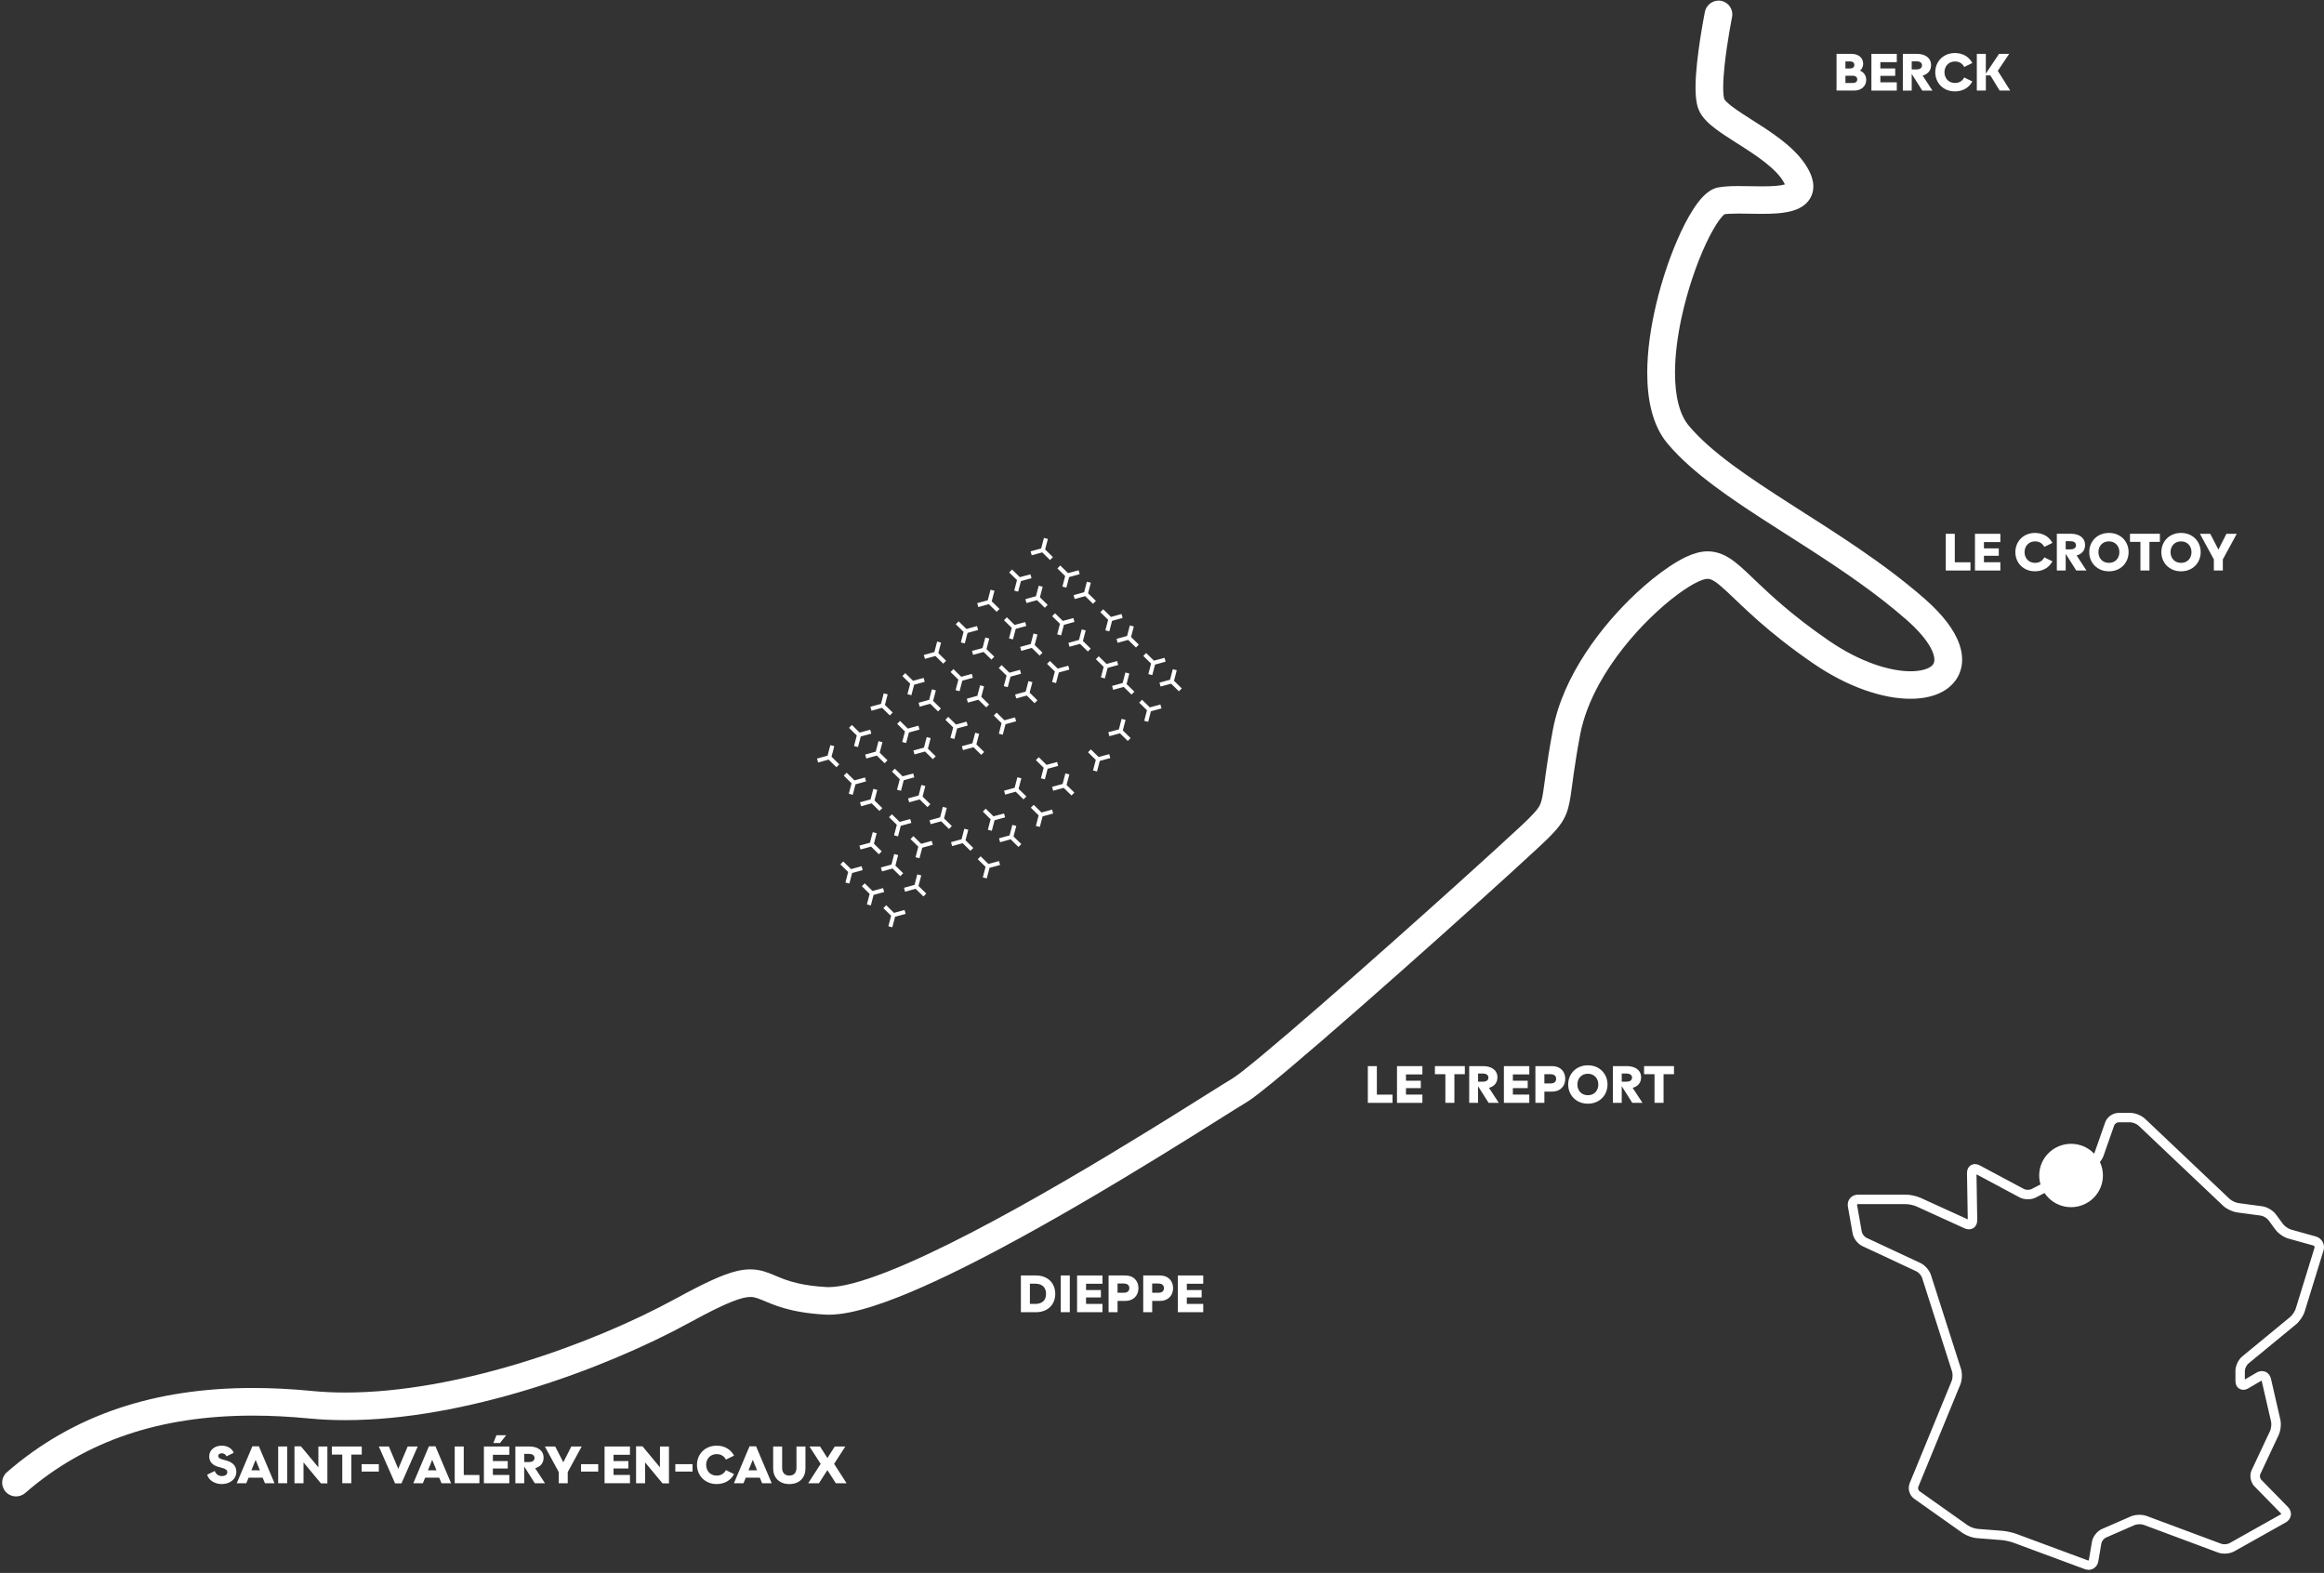 <svg width="693" height="469" viewBox="0 0 693 469" fill="none" xmlns="http://www.w3.org/2000/svg">
<rect x="0" y="0" width="693" height="469" fill="#333333" stroke="none"/>
<path d="M622.777 467.681C622.446 467.681 622.115 467.624 621.792 467.5L600.51 459.612C599.566 459.266 597.926 458.903 596.923 458.821L589.542 458.245C588.275 458.146 586.469 457.495 585.434 456.763L571.053 446.585C569.785 445.687 569.247 443.859 569.835 442.426L582.369 411.918C582.7 411.119 582.758 409.694 582.493 408.871L573.538 380.882C573.289 380.1 572.411 379.095 571.657 378.749L555.545 371.223C554.253 370.622 553.085 369.106 552.836 367.707L551.436 359.76C551.296 358.962 551.495 358.163 551.992 357.57C552.489 356.985 553.242 356.648 554.063 356.648H568.303C569.545 356.648 571.392 357.051 572.519 357.562L586.825 364.083C587.008 364.166 587.115 364.166 587.14 364.158C587.148 364.149 587.198 364.051 587.19 363.845L586.958 349.805C586.941 348.924 587.297 348.199 587.927 347.82C588.557 347.442 589.368 347.458 590.147 347.878L603.368 354.943C604.047 355.305 605.273 355.314 605.953 354.96L623.034 346.099C623.788 345.712 624.699 344.667 624.973 343.868L628.145 334.81C628.642 333.385 630.216 332.274 631.732 332.274H635.22C636.587 332.274 638.351 332.982 639.337 333.912L664.536 357.792C665.183 358.402 666.516 359.044 667.403 359.159L674.51 360.114C675.877 360.296 677.517 361.267 678.329 362.371L680.458 365.261C680.972 365.969 682.173 366.793 683.018 367.023L690.44 369.09C691.211 369.304 691.848 369.806 692.229 370.498C692.61 371.19 692.693 371.997 692.453 372.763L686.845 390.936C686.472 392.155 685.395 393.752 684.409 394.567L670.153 406.302C669.54 406.804 668.977 407.99 668.977 408.78V411.802C668.977 411.901 668.985 411.967 669.001 412.016C669.051 412 669.117 411.975 669.2 411.926L673.135 409.628C673.864 409.2 674.684 409.126 675.38 409.431C676.076 409.727 676.581 410.369 676.772 411.193L679.572 423.372C679.87 424.664 679.663 426.534 679.099 427.736L673.616 439.412C673.326 440.03 673.5 441.026 673.972 441.512L681.949 449.664C682.529 450.257 682.802 451.031 682.695 451.781C682.587 452.53 682.107 453.197 681.378 453.609L666.019 462.23C664.801 462.914 662.888 463.062 661.579 462.576L639.312 454.284C638.517 453.987 637.15 454.029 636.371 454.366L627.773 458.121C627.077 458.426 626.323 459.381 626.199 460.13L625.287 465.499C625.147 466.306 624.691 466.99 624.02 467.369C623.664 467.574 623.225 467.681 622.777 467.681ZM554.063 358.624C553.831 358.624 553.64 358.698 553.516 358.838C553.4 358.978 553.35 359.184 553.392 359.406L554.792 367.353C554.924 368.11 555.686 369.09 556.382 369.419L572.494 376.946C573.745 377.53 575.004 378.963 575.427 380.272L584.382 408.261C584.787 409.53 584.713 411.423 584.208 412.659L571.674 443.167C571.434 443.76 571.674 444.6 572.196 444.971L586.577 455.149C587.322 455.676 588.772 456.203 589.683 456.268L597.064 456.845C598.257 456.935 600.063 457.339 601.19 457.751L622.471 465.639C622.686 465.722 622.885 465.713 623.042 465.623C623.2 465.532 623.299 465.359 623.341 465.137L624.252 459.768C624.492 458.352 625.668 456.853 626.986 456.277L635.584 452.522C636.835 451.978 638.74 451.921 640.024 452.398L662.291 460.69C663.037 460.97 664.354 460.863 665.05 460.476L680.408 451.855C680.599 451.748 680.715 451.616 680.731 451.476C680.748 451.336 680.682 451.171 680.533 451.015L672.555 442.863C671.511 441.792 671.188 439.89 671.818 438.54L677.302 426.863C677.675 426.073 677.832 424.632 677.633 423.775L674.833 411.596C674.792 411.399 674.701 411.259 674.593 411.218C674.485 411.176 674.32 411.201 674.146 411.308L670.211 413.606C669.44 414.05 668.637 414.1 667.999 413.737C667.361 413.375 666.997 412.659 666.997 411.769V408.747C666.997 407.356 667.809 405.626 668.894 404.745L683.15 393.011C683.846 392.443 684.691 391.183 684.948 390.327L690.556 372.153C690.631 371.906 690.606 371.643 690.49 371.42C690.366 371.198 690.158 371.033 689.91 370.967L682.488 368.901C681.204 368.547 679.646 367.468 678.859 366.397L676.73 363.507C676.233 362.84 675.082 362.148 674.253 362.041L667.146 361.086C665.837 360.913 664.13 360.098 663.178 359.192L637.978 335.312C637.365 334.728 636.081 334.217 635.228 334.217H631.74C631.069 334.217 630.258 334.793 630.034 335.419L626.861 344.477C626.414 345.753 625.171 347.186 623.962 347.812L606.881 356.672C605.605 357.331 603.691 357.323 602.424 356.648L589.203 349.583C589.095 349.525 589.02 349.5 588.971 349.492C588.954 349.533 588.946 349.615 588.946 349.731L589.178 363.771C589.194 364.635 588.847 365.368 588.217 365.772C587.596 366.175 586.784 366.2 585.989 365.837L571.682 359.316C570.804 358.92 569.255 358.583 568.294 358.583H554.063V358.624Z" fill="white"/>
<path d="M622.777 467.681V467.27C622.496 467.27 622.214 467.22 621.933 467.113L600.651 459.224C599.657 458.854 598.017 458.5 596.957 458.409L589.576 457.833C588.416 457.75 586.618 457.1 585.674 456.425L571.285 446.247C570.49 445.687 570.001 444.666 570.001 443.67C570.001 443.291 570.067 442.92 570.208 442.574L582.741 412.066C582.957 411.522 583.056 410.822 583.064 410.139C583.064 409.636 583.006 409.142 582.882 408.739L573.927 380.75C573.77 380.272 573.463 379.803 573.091 379.375C572.718 378.955 572.279 378.584 571.823 378.37L555.711 370.844C555.139 370.58 554.568 370.094 554.121 369.51C553.673 368.925 553.35 368.25 553.242 367.632L551.842 359.686C551.818 359.538 551.801 359.398 551.801 359.258C551.801 358.723 551.983 358.22 552.306 357.833C552.721 357.348 553.358 357.059 554.063 357.051H568.303C569.454 357.043 571.301 357.446 572.345 357.932L586.651 364.454C586.834 364.536 586.974 364.569 587.099 364.569C587.157 364.569 587.19 364.569 587.281 364.536L587.413 364.487L587.488 364.363L587.529 364.273C587.563 364.182 587.596 364.05 587.596 363.861V363.836L587.364 349.788V349.739C587.364 348.99 587.662 348.446 588.134 348.158C588.366 348.018 588.631 347.944 588.921 347.944C589.236 347.944 589.592 348.034 589.948 348.224L603.169 355.289C603.609 355.519 604.147 355.61 604.685 355.61C605.207 355.61 605.721 355.519 606.152 355.305L623.233 346.445C623.68 346.214 624.119 345.827 624.5 345.383C624.882 344.938 625.205 344.452 625.37 343.983L628.543 334.925C628.758 334.307 629.222 333.739 629.802 333.328C630.382 332.916 631.086 332.669 631.741 332.669H635.228C636.454 332.661 638.186 333.344 639.064 334.192L664.263 358.072C664.636 358.426 665.158 358.747 665.713 359.011C666.268 359.274 666.848 359.48 667.353 359.546L674.461 360.501C675.074 360.584 675.778 360.847 676.424 361.234C677.07 361.613 677.642 362.107 678.006 362.601L680.135 365.491C680.442 365.903 680.889 366.298 681.394 366.644C681.891 366.99 682.43 367.27 682.919 367.41L690.341 369.477C691.012 369.666 691.55 370.094 691.882 370.687C692.089 371.058 692.188 371.47 692.188 371.881C692.188 372.128 692.147 372.384 692.072 372.631L686.464 390.804C686.133 391.924 685.064 393.497 684.161 394.238L669.905 405.972C669.523 406.285 669.217 406.746 668.977 407.248C668.745 407.751 668.587 408.278 668.579 408.772V411.794C668.579 411.917 668.596 412.024 668.612 412.107L668.712 412.527L669.126 412.403C669.217 412.379 669.308 412.337 669.416 412.28L673.351 409.982C673.723 409.76 674.121 409.661 674.486 409.661C674.742 409.661 674.983 409.711 675.215 409.809C675.778 410.048 676.2 410.575 676.366 411.283L679.166 423.462C679.249 423.824 679.29 424.253 679.29 424.706C679.29 425.702 679.075 426.814 678.727 427.563L673.243 439.239C673.11 439.511 673.061 439.816 673.061 440.12C673.069 440.73 673.259 441.364 673.674 441.8L681.651 449.952C682.082 450.389 682.306 450.932 682.306 451.459C682.306 451.55 682.297 451.64 682.289 451.731C682.198 452.349 681.808 452.9 681.179 453.254L665.821 461.876C665.166 462.247 664.238 462.461 663.344 462.452C662.756 462.452 662.192 462.362 661.728 462.189L639.461 453.897C639.03 453.74 638.517 453.674 637.987 453.674C637.349 453.674 636.711 453.773 636.206 453.987L627.607 457.742C627.168 457.94 626.77 458.294 626.447 458.706C626.124 459.117 625.876 459.587 625.793 460.056L624.882 465.425C624.766 466.117 624.368 466.693 623.821 467.006C623.498 467.187 623.134 467.286 622.753 467.286V467.681V468.093C623.274 468.093 623.78 467.961 624.235 467.706C625.014 467.261 625.544 466.463 625.702 465.549L626.613 460.18C626.654 459.908 626.845 459.521 627.102 459.191C627.358 458.862 627.69 458.582 627.947 458.475L636.545 454.72C636.885 454.572 637.448 454.473 637.995 454.473C638.442 454.473 638.89 454.539 639.18 454.646L661.447 462.938C662.027 463.152 662.681 463.251 663.352 463.251C664.371 463.251 665.415 463.021 666.235 462.568L681.593 453.946C682.421 453.485 682.985 452.711 683.117 451.822C683.134 451.69 683.142 451.566 683.142 451.435C683.142 450.677 682.819 449.936 682.256 449.351L674.278 441.199C674.063 440.993 673.889 440.516 673.897 440.096C673.897 439.89 673.939 439.692 673.997 439.561L679.481 427.884C679.903 426.978 680.119 425.792 680.127 424.681C680.127 424.179 680.077 423.693 679.978 423.256L677.178 411.077C676.962 410.147 676.374 409.389 675.546 409.035C675.206 408.887 674.85 408.821 674.486 408.821C673.955 408.821 673.417 408.969 672.928 409.258L668.993 411.555L668.886 411.604L669.002 412L669.407 411.901L669.399 411.786V408.764C669.399 408.459 669.515 408.006 669.714 407.594C669.913 407.174 670.186 406.796 670.418 406.606L684.675 394.872C685.743 393.983 686.828 392.369 687.243 391.043L692.851 372.87C692.95 372.54 693 372.211 693 371.881C693 371.33 692.859 370.786 692.594 370.292C692.163 369.502 691.426 368.925 690.556 368.678L683.134 366.611C682.778 366.512 682.297 366.265 681.858 365.961C681.419 365.656 681.013 365.294 680.798 364.997L678.669 362.107C678.222 361.498 677.567 360.946 676.846 360.518C676.126 360.09 675.33 359.785 674.577 359.678L667.469 358.723C667.096 358.673 666.566 358.5 666.069 358.262C665.572 358.023 665.108 357.726 664.835 357.463L639.635 333.583C638.542 332.562 636.728 331.837 635.228 331.829H631.741C630.879 331.829 630.034 332.142 629.322 332.636C628.618 333.138 628.038 333.83 627.756 334.637L624.583 343.695C624.476 344.016 624.202 344.452 623.871 344.831C623.54 345.21 623.15 345.539 622.844 345.696L605.762 354.556C605.522 354.688 605.1 354.77 604.685 354.77C604.255 354.77 603.816 354.68 603.567 354.548L590.346 347.483C589.882 347.236 589.402 347.104 588.929 347.104C588.499 347.104 588.085 347.211 587.712 347.433C586.95 347.894 586.535 348.751 586.544 349.722V349.78L586.776 363.82L587.19 363.812H586.776V363.836L586.767 363.943V363.952L586.834 363.976L586.767 363.952V363.96L586.834 363.984L586.767 363.96L587.041 364.075L586.784 363.919L586.767 363.96L587.041 364.075L586.784 363.919L587.14 364.133L586.999 363.746L587.107 364.026V363.721C587.09 363.721 587.074 363.713 586.999 363.746L587.107 364.026V363.721V363.779L587.115 363.721H587.107V363.779L587.115 363.721L586.999 363.68L572.693 357.158C571.484 356.615 569.628 356.211 568.303 356.203H554.063C553.127 356.203 552.257 356.59 551.677 357.273C551.221 357.817 550.981 358.509 550.981 359.225C550.981 359.414 550.998 359.604 551.031 359.793L552.431 367.739C552.571 368.522 552.953 369.304 553.466 369.979C553.988 370.654 554.642 371.223 555.363 371.56L571.475 379.087C571.774 379.227 572.155 379.531 572.469 379.885C572.784 380.239 573.041 380.659 573.14 380.972L582.095 408.961C582.186 409.249 582.244 409.678 582.244 410.114C582.244 410.707 582.145 411.349 581.988 411.728L569.454 442.237C569.272 442.69 569.181 443.167 569.181 443.645C569.181 444.896 569.761 446.148 570.813 446.897L585.193 457.075C586.32 457.866 588.134 458.525 589.509 458.632L596.89 459.208C597.835 459.282 599.475 459.644 600.361 459.974L621.643 467.862C622.015 468.002 622.396 468.068 622.777 468.068V467.681ZM554.063 358.624V358.212C553.74 358.212 553.416 358.319 553.201 358.574C553.035 358.764 552.969 359.011 552.969 359.25C552.969 359.324 552.977 359.406 552.994 359.48L554.394 367.427C554.485 367.904 554.734 368.373 555.057 368.802C555.38 369.222 555.777 369.592 556.216 369.798L572.329 377.324C572.884 377.58 573.48 378.057 573.969 378.617C574.466 379.177 574.855 379.819 575.037 380.404L583.992 408.393C584.15 408.887 584.233 409.513 584.233 410.155C584.233 411.003 584.083 411.876 583.827 412.51L571.293 443.019C571.202 443.233 571.169 443.455 571.169 443.678C571.177 444.295 571.442 444.929 571.964 445.308L586.345 455.486C587.19 456.071 588.64 456.598 589.658 456.688L597.039 457.265C598.174 457.355 599.98 457.751 601.049 458.146L622.33 466.034C622.471 466.084 622.62 466.117 622.769 466.117C622.935 466.117 623.101 466.076 623.25 465.993C623.54 465.828 623.697 465.532 623.747 465.219L624.658 459.85C624.766 459.224 625.089 458.549 625.536 457.973C625.992 457.396 626.571 456.919 627.151 456.664L635.75 452.909C636.355 452.645 637.183 452.497 637.995 452.497C638.683 452.497 639.354 452.604 639.875 452.793L662.143 461.085C662.499 461.217 662.913 461.267 663.335 461.267C664.015 461.267 664.727 461.135 665.257 460.838L680.616 452.217C680.864 452.077 681.096 451.863 681.146 451.533L681.154 451.426C681.154 451.146 681.013 450.916 680.831 450.726L672.854 442.574C672.257 441.973 671.909 441.01 671.909 440.088C671.909 439.602 672.009 439.124 672.199 438.721L677.683 427.044C677.981 426.394 678.139 425.488 678.139 424.664C678.139 424.318 678.114 423.989 678.039 423.693L675.239 411.514C675.206 411.382 675.165 411.259 675.09 411.143C675.016 411.028 674.916 410.913 674.759 410.847C674.668 410.806 674.577 410.789 674.486 410.789C674.287 410.789 674.113 410.855 673.939 410.954L670.004 413.251C669.631 413.465 669.258 413.573 668.927 413.573C668.662 413.573 668.422 413.507 668.198 413.383C667.709 413.103 667.403 412.551 667.403 411.777V408.755C667.403 408.138 667.585 407.405 667.908 406.738C668.223 406.071 668.67 405.462 669.151 405.066L683.407 393.332C683.805 393.003 684.202 392.525 684.55 392.006C684.898 391.488 685.188 390.936 685.337 390.45L690.946 372.277C690.987 372.145 691.004 372.005 691.004 371.873C691.004 371.651 690.946 371.428 690.838 371.231C690.664 370.91 690.357 370.679 690.01 370.58L682.587 368.513C681.419 368.201 679.887 367.138 679.182 366.167L677.054 363.276C676.755 362.873 676.308 362.519 675.819 362.222C675.322 361.934 674.792 361.712 674.295 361.646L667.187 360.691C665.995 360.542 664.313 359.736 663.451 358.904L638.252 335.024C637.887 334.678 637.374 334.39 636.835 334.176C636.297 333.962 635.725 333.822 635.22 333.822H631.732C631.277 333.822 630.846 334.003 630.473 334.266C630.1 334.53 629.794 334.876 629.637 335.304L626.464 344.362C626.265 344.938 625.867 345.58 625.379 346.14C624.89 346.709 624.31 347.186 623.763 347.466L606.682 356.326C606.127 356.615 605.406 356.771 604.677 356.771C603.932 356.771 603.178 356.606 602.614 356.302L589.393 349.237C589.253 349.162 589.145 349.13 589.054 349.105L588.689 349.031L588.582 349.385C588.557 349.475 588.54 349.582 588.54 349.731V349.772L588.954 349.755L588.54 349.764L588.772 363.803V363.845C588.772 364.586 588.482 365.146 588.002 365.45C587.745 365.623 587.438 365.706 587.107 365.706C586.809 365.706 586.494 365.64 586.171 365.491L571.865 358.978C570.904 358.55 569.355 358.212 568.303 358.204H554.063V358.624V359.036H568.303C569.172 359.027 570.73 359.365 571.517 359.736L585.823 366.257C586.245 366.447 586.676 366.545 587.107 366.545C587.587 366.545 588.051 366.414 588.457 366.158C589.203 365.673 589.609 364.816 589.6 363.861V363.803L589.369 349.755V349.747H589.335H589.369H589.335H589.369C589.369 349.673 589.377 349.64 589.377 349.64L588.979 349.517L588.905 349.92C588.905 349.92 588.938 349.928 589.021 349.969L602.242 357.035C602.962 357.413 603.832 357.595 604.694 357.595C605.539 357.595 606.375 357.422 607.079 357.059L624.161 348.199C624.824 347.853 625.47 347.31 626.016 346.676C626.563 346.042 627.011 345.333 627.259 344.625L630.432 335.567C630.498 335.361 630.705 335.106 630.962 334.925C631.219 334.744 631.525 334.629 631.741 334.637H635.228C635.568 334.637 636.073 334.752 636.537 334.933C637.001 335.114 637.44 335.378 637.688 335.617L662.888 359.497C663.932 360.477 665.663 361.3 667.088 361.506L674.196 362.461C674.527 362.502 674.991 362.683 675.405 362.93C675.819 363.178 676.2 363.499 676.399 363.762L678.528 366.652C679.398 367.814 680.98 368.909 682.38 369.304L689.802 371.371C689.952 371.412 690.059 371.503 690.134 371.626C690.175 371.7 690.2 371.783 690.2 371.873L690.175 372.038L684.567 390.211C684.451 390.582 684.194 391.084 683.879 391.554C683.565 392.023 683.2 392.451 682.894 392.698L668.637 404.432C668.032 404.926 667.535 405.626 667.171 406.384C666.815 407.15 666.591 407.973 666.591 408.755V411.777C666.591 412.774 667.013 413.655 667.8 414.1C668.148 414.297 668.538 414.396 668.935 414.396C669.432 414.396 669.946 414.248 670.426 413.96L674.361 411.662L674.461 411.621L674.486 411.613V411.481L674.436 411.604L674.486 411.621V411.489L674.436 411.613L674.494 411.473L674.386 411.58L674.428 411.604L674.486 411.465L674.378 411.572L674.411 411.53L674.37 411.563L674.403 411.522L674.361 411.555L674.378 411.588L674.411 411.687L677.211 423.866C677.261 424.071 677.285 424.351 677.285 424.656C677.285 425.373 677.128 426.221 676.904 426.69L671.42 438.367C671.172 438.902 671.056 439.495 671.056 440.088C671.056 441.207 671.462 442.352 672.232 443.151L680.21 451.303L680.293 451.41L680.301 451.435L680.334 451.426H680.301V451.435L680.334 451.426H680.301H680.367L680.301 451.418V451.426H680.367L680.301 451.418L680.35 451.426L680.301 451.402V451.418L680.35 451.426L680.301 451.402L680.276 451.435L680.177 451.501L664.818 460.13C664.495 460.32 663.866 460.451 663.311 460.451C662.963 460.451 662.631 460.402 662.408 460.32L640.14 452.028C639.494 451.789 638.732 451.673 637.962 451.673C637.051 451.673 636.139 451.83 635.386 452.151L626.787 455.906C626.05 456.227 625.379 456.787 624.848 457.462C624.327 458.129 623.937 458.912 623.805 459.71L622.893 465.079C622.869 465.219 622.819 465.269 622.794 465.277L622.728 465.293L622.579 465.26L601.297 457.372C600.121 456.935 598.307 456.54 597.064 456.441L589.683 455.865C588.888 455.815 587.43 455.288 586.784 454.819L572.403 444.641C572.155 444.477 571.956 444.048 571.956 443.678C571.956 443.546 571.981 443.423 572.022 443.332L584.556 412.823C584.87 412.049 585.019 411.094 585.028 410.155C585.028 409.447 584.937 408.747 584.746 408.146L575.791 380.157C575.559 379.432 575.112 378.708 574.557 378.074C574.002 377.448 573.339 376.904 572.643 376.583L556.531 369.057C556.274 368.942 555.935 368.645 555.678 368.308C555.413 367.97 555.222 367.575 555.173 367.295L553.773 359.348L553.764 359.258C553.764 359.176 553.789 359.134 553.806 359.11C553.822 359.085 553.889 359.036 554.029 359.036V358.624H554.063ZM669.051 412.074V412.486V411.662V412.486V412.074V412.486V411.662V412.486V412.074ZM685.917 390.639V391.051V390.228V391.051V390.639V391.051V390.228V391.051V390.639Z" fill="white"/>
<path d="M617.575 359.942C622.823 359.942 627.077 355.713 627.077 350.497C627.077 345.28 622.823 341.052 617.575 341.052C612.328 341.052 608.073 345.28 608.073 350.497C608.073 355.713 612.328 359.942 617.575 359.942Z" fill="white"/>
<path d="M508.393 3.512C508.385 3.553 507.698 6.979 507.002 11.491C506.654 13.748 506.306 16.276 506.041 18.795C505.776 21.323 505.593 23.835 505.593 26.124C505.593 27.277 505.635 28.364 505.759 29.418C505.883 30.472 506.066 31.468 506.455 32.514C507.035 34.013 507.921 35.108 508.866 36.088C509.702 36.944 510.63 37.71 511.624 38.459C513.364 39.769 515.327 41.029 517.373 42.33C520.43 44.273 523.661 46.307 526.353 48.431C527.695 49.493 528.904 50.572 529.89 51.635C530.876 52.697 531.63 53.751 532.118 54.731C532.292 55.077 532.384 55.332 532.433 55.488C532.458 55.562 532.466 55.612 532.466 55.636V55.653L532.781 55.628H532.466V55.653L532.781 55.628H532.466H533.643L532.582 55.167C532.491 55.365 532.466 55.571 532.475 55.628H533.643L532.582 55.167L533.775 55.686L532.839 54.78C532.773 54.846 532.657 54.994 532.582 55.167L533.775 55.686L532.839 54.78L533.295 55.225L532.897 54.722L532.831 54.78L533.286 55.225L532.889 54.722L532.955 54.805L532.897 54.722H532.889L532.955 54.805L532.897 54.722C532.889 54.731 532.673 54.862 532.276 54.978C531.671 55.167 530.685 55.34 529.501 55.431C528.316 55.529 526.933 55.562 525.466 55.562C523.222 55.562 520.794 55.48 518.475 55.48C517.415 55.48 516.371 55.496 515.368 55.554C514.358 55.612 513.38 55.702 512.419 55.875C511.301 56.081 510.431 56.534 509.694 57.028C508.998 57.497 508.41 58.025 507.847 58.601C506.795 59.68 505.842 60.948 504.898 62.422C503.241 64.991 501.609 68.186 500.035 71.842C497.682 77.326 495.495 83.84 493.872 90.641C492.256 97.443 491.196 104.525 491.196 111.186C491.196 115.18 491.577 119.034 492.505 122.599C493.433 126.165 494.924 129.483 497.235 132.242C501.095 136.845 506.024 141.061 511.591 145.203C519.941 151.403 529.766 157.415 539.715 163.837C549.655 170.26 559.712 177.087 568.476 184.778C571.682 187.586 573.853 190.114 575.145 192.181C575.791 193.21 576.222 194.124 576.479 194.89C576.735 195.656 576.827 196.257 576.827 196.71C576.818 197.269 576.719 197.599 576.553 197.904C576.429 198.134 576.247 198.356 575.948 198.603C575.509 198.974 574.78 199.369 573.728 199.666C572.676 199.962 571.318 200.152 569.719 200.152C566.762 200.152 563.001 199.509 558.817 198.027C554.626 196.545 550.012 194.231 545.265 190.97C539.624 187.092 535.183 183.584 531.58 180.504C528.871 178.19 526.635 176.115 524.696 174.279C521.78 171.52 519.577 169.297 517.299 167.535C516.155 166.654 514.971 165.888 513.621 165.311C512.279 164.735 510.771 164.389 509.238 164.397C508.161 164.397 507.085 164.554 506.041 164.834C504.997 165.114 503.962 165.501 502.918 165.987C501.336 166.72 499.662 167.691 497.881 168.869C494.775 170.936 491.345 173.661 487.849 176.93C482.614 181.83 477.221 187.948 472.723 194.84C468.233 201.733 464.605 209.415 463.072 217.518C461.995 223.225 461.366 227.49 460.918 230.734C460.587 233.172 460.347 235.033 460.123 236.441C459.949 237.495 459.792 238.294 459.61 238.895C459.336 239.801 459.104 240.286 458.574 241.044C458.044 241.793 457.149 242.79 455.716 244.214C455.335 244.601 454.639 245.26 453.728 246.116C450.282 249.344 443.597 255.446 435.404 262.832C423.119 273.908 407.438 287.873 394.092 299.484C387.424 305.289 381.335 310.51 376.572 314.471C374.194 316.447 372.14 318.119 370.533 319.37C369.729 319.996 369.034 320.523 368.479 320.918C367.932 321.314 367.501 321.594 367.335 321.684C366.722 322.038 365.886 322.557 364.751 323.257C360.543 325.867 352.524 330.973 342.434 337.173C327.308 346.478 307.567 358.245 289.425 367.633C280.363 372.326 271.698 376.427 264.284 379.309C260.581 380.75 257.193 381.887 254.26 382.652C251.336 383.418 248.859 383.789 247.12 383.78C246.888 383.78 246.664 383.772 246.457 383.764C242.928 383.566 240.227 383.155 238.09 382.677C234.876 381.952 232.929 381.096 230.933 380.256C229.931 379.836 228.903 379.408 227.719 379.062C226.534 378.716 225.184 378.486 223.734 378.486C222.459 378.486 221.125 378.659 219.7 378.996C217.571 379.507 215.227 380.371 212.344 381.681C209.461 382.99 206.023 384.744 201.749 387.082C189.19 393.95 172.797 401.023 155.392 406.335C137.988 411.654 119.564 415.22 103.005 415.211C99.575 415.211 96.229 415.063 92.99 414.742C86.942 414.157 81.078 413.853 75.386 413.853C60.881 413.853 47.503 415.813 35.259 419.938C23.016 424.064 11.924 430.379 2.057 438.968C0.334 440.467 0.16 443.069 1.668 444.781C3.176 446.494 5.794 446.667 7.517 445.168C16.587 437.28 26.669 431.54 37.927 427.744C49.184 423.948 61.635 422.095 75.395 422.095C80.787 422.095 86.387 422.384 92.186 422.944C95.723 423.289 99.335 423.446 103.013 423.446C120.749 423.438 139.86 419.699 157.836 414.207C175.812 408.714 192.637 401.46 205.75 394.296C211.308 391.257 215.293 389.298 218.159 388.153C219.592 387.585 220.735 387.214 221.638 387C222.55 386.786 223.212 386.72 223.743 386.712C224.148 386.712 224.488 386.753 224.853 386.819C225.482 386.942 226.219 387.206 227.263 387.634C228.821 388.276 230.983 389.265 233.99 390.113C237.005 390.969 240.849 391.677 246.001 391.974C246.374 391.998 246.755 392.007 247.136 392.007C249.149 392.007 251.262 391.735 253.531 391.274C257.781 390.401 262.577 388.836 267.846 386.761C277.041 383.138 287.636 377.959 298.538 372.153C314.874 363.45 331.847 353.338 345.408 345.021C352.184 340.862 358.107 337.157 362.647 334.299C364.917 332.875 366.847 331.664 368.354 330.717C369.862 329.779 370.98 329.087 371.519 328.774C371.933 328.535 372.339 328.264 372.786 327.959C373.648 327.358 374.667 326.592 375.876 325.645C378.138 323.875 381.045 321.487 384.433 318.629C396.296 308.641 414.115 292.938 429.705 279.005C437.5 272.039 444.723 265.525 450.365 260.387C453.181 257.818 455.609 255.603 457.506 253.84C458.458 252.959 459.278 252.193 459.958 251.559C460.637 250.917 461.167 250.407 461.565 250.011C462.484 249.097 463.279 248.274 463.992 247.459C464.613 246.742 465.168 246.034 465.665 245.285C466.535 243.975 467.173 242.526 467.587 241.052C467.902 239.941 468.117 238.796 468.316 237.536C468.614 235.634 468.879 233.419 469.302 230.454C469.724 227.49 470.296 223.793 471.199 219.009C472.16 213.92 474.198 208.765 476.923 203.832C480.999 196.446 486.615 189.595 492.14 184.218C494.899 181.525 497.624 179.203 500.101 177.359C502.57 175.514 504.798 174.155 506.414 173.414C507.126 173.085 507.706 172.879 508.161 172.755C508.625 172.632 508.957 172.599 509.23 172.599C509.57 172.599 509.827 172.648 510.208 172.788C510.539 172.912 510.961 173.126 511.483 173.488C512.411 174.106 513.637 175.16 515.17 176.593C517.473 178.742 520.455 181.723 524.53 185.297C528.606 188.879 533.775 193.053 540.535 197.706C545.845 201.362 551.089 204.005 556.017 205.751C560.955 207.497 565.569 208.353 569.694 208.353C571.691 208.353 573.571 208.155 575.327 207.719C576.644 207.398 577.895 206.945 579.055 206.336C580.786 205.422 582.335 204.121 583.429 202.432C584.531 200.753 585.102 198.719 585.094 196.668C585.094 195.194 584.82 193.704 584.315 192.23C583.561 190.015 582.319 187.808 580.604 185.544C578.881 183.279 576.686 180.965 573.944 178.561C561.551 167.699 547.22 158.814 534.33 150.564C527.885 146.438 521.805 142.477 516.536 138.566C511.26 134.655 506.803 130.776 503.589 126.931C502.263 125.35 501.211 123.192 500.515 120.491C499.811 117.799 499.472 114.604 499.472 111.137C499.472 106.122 500.176 100.539 501.352 95.022C503.108 86.746 505.917 78.602 508.725 72.608C510.125 69.619 511.541 67.156 512.701 65.584C513.273 64.801 513.794 64.242 514.101 63.978C514.176 63.912 514.242 63.863 514.283 63.838L514.341 63.797L514.325 63.772L514.341 63.797L514.325 63.772L514.341 63.797L513.645 62.562L513.894 63.937C514.184 63.879 514.316 63.805 514.333 63.797L513.637 62.562L513.886 63.937C514.358 63.846 515.029 63.78 515.807 63.739C516.594 63.698 517.489 63.681 518.458 63.681C520.579 63.681 523.014 63.764 525.45 63.764C526.974 63.764 528.498 63.731 529.981 63.616C531.091 63.525 532.185 63.393 533.253 63.171C534.057 63.006 534.852 62.784 535.647 62.471C536.244 62.232 536.832 61.944 537.42 61.565C538.29 60.997 539.16 60.198 539.781 59.136C540.411 58.074 540.734 56.797 540.725 55.595C540.725 54.772 540.593 53.981 540.378 53.224C540.162 52.466 539.864 51.733 539.499 51.009C537.867 47.789 535.391 45.212 532.698 42.931C530.669 41.226 528.49 39.694 526.353 38.27C523.147 36.145 520.007 34.268 517.688 32.638C516.528 31.831 515.584 31.081 514.971 30.488C514.664 30.192 514.449 29.945 514.325 29.772C514.258 29.69 514.225 29.624 514.2 29.591L514.184 29.558L514.002 29.64L514.184 29.574L514.176 29.558L513.993 29.64L514.176 29.574C514.142 29.492 514.026 29.056 513.952 28.438C513.877 27.812 513.844 26.997 513.844 26.075C513.844 24.222 514.002 21.941 514.25 19.602C514.615 16.086 515.178 12.43 515.65 9.68C515.882 8.305 516.097 7.144 516.247 6.337C516.321 5.933 516.387 5.62 516.421 5.406C516.445 5.299 516.454 5.217 516.47 5.167L516.487 5.093C516.934 2.862 515.484 0.696 513.24 0.251C511.028 -0.169 508.849 1.281 508.393 3.512Z" fill="white"/>
<path d="M407.877 317.89H410.569V326.388H415.241V328.842H407.877V317.89Z" fill="white"/>
<path d="M424.146 317.89V320.36H419.251V322.238H423.674V324.445H419.251V326.371H424.146V328.842H416.575V317.89H424.146Z" fill="white"/>
<path d="M427.882 320.294V317.881H436.804V320.294H433.689V328.833H430.997V320.294H427.882Z" fill="white"/>
<path d="M446.935 328.842H443.895L440.747 323.868V328.842H438.105V317.89H442.338C444.616 317.89 446.521 318.985 446.521 321.25C446.521 322.938 445.469 323.959 444.003 324.362L446.935 328.842ZM440.755 322.534H442.205C443.067 322.534 443.829 322.172 443.829 321.315C443.829 320.459 443.075 320.097 442.205 320.097H440.755V322.534Z" fill="white"/>
<path d="M456.023 317.89V320.36H451.127V322.238H455.551V324.445H451.127V326.371H456.023V328.842H448.451V317.89H456.023Z" fill="white"/>
<path d="M462.865 317.89C465.193 317.89 466.751 319.405 466.751 321.661C466.751 323.918 465.193 325.482 462.865 325.482H460.521V328.842H457.845V317.89H462.865ZM464.033 321.67C464.033 320.854 463.495 320.294 462.393 320.294H460.521V323.045H462.393C463.495 323.053 464.033 322.501 464.033 321.67Z" fill="white"/>
<path d="M467.62 323.364C467.62 320.202 469.981 317.641 473.493 317.641C477.006 317.641 479.35 320.21 479.35 323.364C479.35 326.526 477.006 329.087 473.493 329.087C469.981 329.087 467.62 326.518 467.62 323.364ZM476.608 323.364C476.608 321.676 475.506 320.161 473.493 320.161C471.464 320.161 470.362 321.676 470.362 323.364C470.362 325.052 471.464 326.567 473.493 326.567C475.506 326.567 476.608 325.052 476.608 323.364Z" fill="white"/>
<path d="M489.78 328.842H486.739L483.592 323.868V328.842H480.949V317.89H485.182C487.46 317.89 489.365 318.985 489.365 321.25C489.365 322.938 488.313 323.959 486.847 324.362L489.78 328.842ZM483.592 322.534H485.041C485.903 322.534 486.665 322.172 486.665 321.315C486.665 320.459 485.911 320.097 485.041 320.097H483.592V322.534Z" fill="white"/>
<path d="M490.252 320.294V317.881H499.173V320.294H496.059V328.833H493.366V320.294H490.252Z" fill="white"/>
<path d="M580.215 159.162H582.907V167.66H587.579V170.114H580.215V159.162Z" fill="white"/>
<path d="M596.493 159.162V161.632H591.597V163.509H596.02V165.716H591.597V167.643H596.493V170.114H588.921V159.162H596.493Z" fill="white"/>
<path d="M600.966 164.628C600.966 161.466 603.327 158.905 606.84 158.905C609.25 158.905 611.089 160.091 612.017 161.878L609.59 163.063C609.101 162.092 608.19 161.425 606.84 161.425C604.827 161.425 603.708 162.956 603.708 164.628C603.708 166.3 604.827 167.831 606.84 167.831C608.19 167.831 609.109 167.156 609.59 166.184L612.017 167.37C611.089 169.157 609.25 170.343 606.84 170.343C603.327 170.359 600.966 167.79 600.966 164.628Z" fill="white"/>
<path d="M622.165 170.106H619.124L615.977 165.132V170.106H613.334V159.154H617.567C619.845 159.154 621.75 160.249 621.75 162.513C621.75 164.202 620.698 165.223 619.232 165.626L622.165 170.106ZM615.977 163.806H617.426C618.288 163.806 619.05 163.444 619.05 162.588C619.05 161.731 618.296 161.369 617.426 161.369H615.977V163.806Z" fill="white"/>
<path d="M623.001 164.628C623.001 161.466 625.362 158.905 628.875 158.905C632.387 158.905 634.732 161.474 634.732 164.628C634.732 167.782 632.387 170.351 628.875 170.351C625.362 170.351 623.001 167.79 623.001 164.628ZM631.981 164.628C631.981 162.94 630.88 161.425 628.867 161.425C626.837 161.425 625.735 162.94 625.735 164.628C625.735 166.316 626.837 167.831 628.867 167.831C630.88 167.84 631.981 166.324 631.981 164.628Z" fill="white"/>
<path d="M635.145 161.567V159.154H644.067V161.567H640.952V170.106H638.26V161.567H635.145Z" fill="white"/>
<path d="M644.498 164.628C644.498 161.466 646.859 158.905 650.371 158.905C653.884 158.905 656.228 161.474 656.228 164.628C656.228 167.782 653.884 170.351 650.371 170.351C646.859 170.351 644.498 167.79 644.498 164.628ZM653.486 164.628C653.486 162.94 652.384 161.425 650.371 161.425C648.342 161.425 647.24 162.94 647.24 164.628C647.24 166.316 648.342 167.831 650.371 167.831C652.384 167.84 653.486 166.324 653.486 164.628Z" fill="white"/>
<path d="M656.004 159.162H659.086L661.513 163.872L663.907 159.162H666.989L662.83 166.795V170.114H660.154V166.795L656.004 159.162Z" fill="white"/>
<path d="M547.651 16.062H552.132C554.104 16.062 555.578 17.174 555.578 18.985C555.578 19.99 555.123 20.69 554.634 21.069C555.595 21.431 556.49 22.353 556.49 23.803C556.49 25.713 555.023 27.006 552.886 27.006H547.643V16.062H547.651ZM551.71 20.41C552.53 20.41 552.952 19.974 552.952 19.364C552.952 18.755 552.53 18.319 551.71 18.319H550.293V20.418H551.71V20.41ZM552.48 24.741C553.333 24.741 553.814 24.363 553.814 23.663C553.814 23.004 553.325 22.584 552.48 22.584H550.293V24.741H552.48Z" fill="white"/>
<path d="M565.61 16.063V18.534H560.714V20.411H565.138V22.618H560.714V24.545H565.61V27.015H558.039V16.063H565.61Z" fill="white"/>
<path d="M576.247 27.015H573.207L570.059 22.041V27.015H567.416V16.063H571.649C573.927 16.063 575.833 17.158 575.833 19.423C575.833 21.111 574.78 22.132 573.314 22.535L576.247 27.015ZM570.059 20.707H571.508C572.37 20.707 573.132 20.345 573.132 19.489C573.132 18.632 572.378 18.27 571.508 18.27H570.059V20.707Z" fill="white"/>
<path d="M577.083 21.538C577.083 18.376 579.444 15.815 582.957 15.815C585.367 15.815 587.206 17 588.134 18.787L585.715 19.973C585.226 19.001 584.315 18.334 582.957 18.334C580.944 18.334 579.825 19.866 579.825 21.538C579.825 23.209 580.944 24.741 582.957 24.741C584.307 24.741 585.226 24.066 585.715 23.094L588.134 24.28C587.206 26.067 585.367 27.252 582.957 27.252C579.444 27.261 577.083 24.7 577.083 21.538Z" fill="white"/>
<path d="M589.468 16.063H592.16V21.943L596.095 16.063H599.119L595.722 21.127L599.433 27.007H596.269L593.519 22.486H592.168V27.007H589.476V16.063H589.468Z" fill="white"/>
<path d="M304.419 380.306H308.951C312.364 380.306 314.666 382.529 314.666 385.782C314.666 389.035 312.372 391.258 308.951 391.258H304.419V380.306ZM308.636 388.796C310.856 388.796 311.924 387.635 311.924 385.79C311.924 383.946 310.856 382.752 308.636 382.752H307.112V388.788H308.636V388.796Z" fill="white"/>
<path d="M319.007 380.306V391.257H316.315V380.306H319.007Z" fill="white"/>
<path d="M328.749 380.306V382.776H323.853V384.653H328.277V386.86H323.853V388.787H328.749V391.257H321.178V380.306H328.749Z" fill="white"/>
<path d="M335.592 380.306C337.919 380.306 339.477 381.821 339.477 384.077C339.477 386.333 337.919 387.898 335.592 387.898H333.247V391.257H330.572V380.306H335.592ZM336.76 384.085C336.76 383.27 336.221 382.71 335.119 382.71H333.247V385.46H335.119C336.221 385.46 336.76 384.917 336.76 384.085Z" fill="white"/>
<path d="M345.922 380.306C348.249 380.306 349.807 381.821 349.807 384.077C349.807 386.333 348.249 387.898 345.922 387.898H343.577V391.257H340.902V380.306H345.922ZM347.081 384.085C347.081 383.27 346.543 382.71 345.441 382.71H343.569V385.46H345.441C346.551 385.46 347.081 384.917 347.081 384.085Z" fill="white"/>
<path d="M358.795 380.306V382.776H353.899V384.653H358.323V386.86H353.899V388.787H358.795V391.257H351.223V380.306H358.795Z" fill="white"/>
<path d="M61.768 439.718L64.046 438.606C64.344 439.528 65.164 440.121 66.142 440.121C67.003 440.121 67.782 439.792 67.782 438.952C67.782 438.26 67.152 437.947 66.274 437.7L65.048 437.354C63.425 436.902 62.389 435.913 62.389 434.242C62.389 432.257 64.12 431.047 66.117 431.047C67.608 431.047 69.174 431.763 69.687 433.188L67.533 434.234C67.285 433.657 66.796 433.328 66.15 433.328C65.595 433.328 65.081 433.591 65.081 434.143C65.081 434.695 65.603 434.958 66.258 435.148L67.451 435.477C69.248 435.963 70.474 436.992 70.474 438.837C70.474 441.134 68.445 442.501 66.133 442.501C64.187 442.501 62.298 441.505 61.768 439.718Z" fill="white"/>
<path d="M75.254 431.253H77.201L81.856 442.254H79.007L78.311 440.599H74.127L73.448 442.254H70.598L75.254 431.253ZM77.499 438.392L76.223 435.279L74.964 438.392H77.499Z" fill="white"/>
<path d="M85.642 431.302V442.254H82.95V431.302H85.642Z" fill="white"/>
<path d="M90.505 436.045V442.254H87.812V431.253H89.734L94.928 437.511L94.945 431.302H97.62V442.295H95.699L90.505 436.045Z" fill="white"/>
<path d="M98.954 433.715V431.302H107.876V433.715H104.761V442.254H102.069V433.715H98.954Z" fill="white"/>
<path d="M112.962 436.572V438.779H107.834V436.572H112.962Z" fill="white"/>
<path d="M112.962 431.302H115.953L118.753 437.947L121.569 431.302H124.56L119.714 442.295H117.808L112.962 431.302Z" fill="white"/>
<path d="M127.898 431.253H129.853L134.509 442.254H131.659L130.963 440.599H126.78L126.1 442.254H123.251L127.898 431.253ZM130.151 438.392L128.876 435.279L127.616 438.392H130.151Z" fill="white"/>
<path d="M135.594 431.302H138.286V439.8H142.958V442.254H135.594V431.302Z" fill="white"/>
<path d="M151.872 431.302V433.772H146.976V435.65H151.399V437.857H146.976V439.784H151.872V442.254H144.3V431.302H151.872ZM148.044 427.942H150.944L149.088 430.273H147.108L148.044 427.942Z" fill="white"/>
<path d="M162.508 442.254H159.468L156.32 437.28V442.254H153.677V431.302H157.911C160.189 431.302 162.094 432.397 162.094 434.662C162.094 436.35 161.042 437.371 159.576 437.774L162.508 442.254ZM156.32 435.946H157.77C158.631 435.946 159.393 435.584 159.393 434.728C159.393 433.871 158.64 433.509 157.77 433.509H156.32V435.946Z" fill="white"/>
<path d="M162.475 431.302H165.557L167.975 436.012L170.37 431.302H173.451L169.293 438.936V442.254H166.617V438.936L162.475 431.302Z" fill="white"/>
<path d="M178.388 436.572V438.779H173.261V436.572H178.388Z" fill="white"/>
<path d="M187.849 431.302V433.772H182.953V435.65H187.376V437.857H182.953V439.784H187.849V442.254H180.277V431.302H187.849Z" fill="white"/>
<path d="M192.363 436.045V442.254H189.671V431.253H191.593L196.787 437.511L196.803 431.302H199.479V442.295H197.557L192.363 436.045Z" fill="white"/>
<path d="M206.504 436.572V438.779H201.376V436.572H206.504Z" fill="white"/>
<path d="M207.838 436.778C207.838 433.616 210.198 431.055 213.711 431.055C216.121 431.055 217.96 432.24 218.888 434.027L216.461 435.213C215.972 434.241 215.061 433.574 213.703 433.574C211.69 433.574 210.571 435.106 210.571 436.778C210.571 438.449 211.69 439.981 213.703 439.981C215.053 439.981 215.972 439.306 216.461 438.342L218.888 439.528C217.96 441.315 216.121 442.501 213.711 442.501C210.198 442.501 207.838 439.94 207.838 436.778Z" fill="white"/>
<path d="M223.502 431.253H225.457L230.113 442.254H227.263L226.567 440.599H222.384L221.705 442.254H218.855L223.502 431.253ZM225.747 438.392L224.472 435.279L223.212 438.392H225.747Z" fill="white"/>
<path d="M230.552 437.89V431.302H233.228V437.684C233.228 439.125 234.031 439.981 235.381 439.981C236.707 439.981 237.502 439.125 237.502 437.684V431.302H240.178V437.89C240.178 440.409 238.571 442.501 235.381 442.501C232.217 442.501 230.552 440.409 230.552 437.89Z" fill="white"/>
<path d="M241.379 431.302H244.527L246.73 434.744L248.917 431.302H252.065L248.727 436.482L252.438 442.254H249.24L246.722 438.343L244.204 442.254H241.006L244.717 436.482L241.379 431.302Z" fill="white"/>
<path d="M301.793 170.401L303.997 172.558L306.979 171.743L307.079 172.113L304.096 172.929L303.318 175.901L302.945 175.802L303.724 172.83L301.52 170.672L301.793 170.401Z" fill="white"/>
<path d="M301.793 170.401L301.503 170.689L303.873 173.019L307.087 172.138L306.979 171.743L306.573 171.85L306.681 172.229L307.078 172.113L306.971 171.718L303.757 172.599L302.92 175.802L303.317 175.901L303.425 175.506L303.044 175.407L302.945 175.802L303.342 175.909L304.179 172.706L301.81 170.384L301.52 170.672L301.818 170.969L302.091 170.689L301.793 170.401L301.503 170.689L301.793 170.401L301.503 170.112L301.23 170.384L300.932 170.681L303.26 172.961L302.439 176.099L303.218 176.305L303.616 176.403L304.436 173.266L307.592 172.402L307.377 171.636L307.261 171.24L304.113 172.097L301.793 169.816L301.503 170.112L301.793 170.401Z" fill="white"/>
<path d="M297.187 181.846L294.992 179.689L292.01 180.504L291.911 180.134L294.885 179.318L295.663 176.346L296.044 176.445L295.266 179.417L297.469 181.575L297.187 181.846Z" fill="white"/>
<path d="M297.188 181.846L297.486 181.558L295.108 179.228L291.902 180.109L292.01 180.504L292.408 180.397L292.308 180.018L291.911 180.134L292.018 180.529L295.224 179.648L296.069 176.445L295.663 176.346L295.564 176.741L295.937 176.84L296.044 176.445L295.639 176.338L294.802 179.541L297.171 181.863L297.469 181.575L297.171 181.286L296.898 181.558L297.188 181.846L297.486 181.558L297.188 181.846L297.486 182.135L297.759 181.863L298.049 181.566L295.721 179.285L296.55 176.148L295.771 175.942L295.365 175.844L294.545 178.981L291.397 179.845L291.613 180.611L291.72 181.015L294.868 180.15L297.196 182.431L297.486 182.135L297.188 181.846Z" fill="white"/>
<path d="M285.872 185.848L288.075 188.006L291.049 187.191L291.157 187.561L288.175 188.376L287.396 191.349L287.015 191.25L287.802 188.278L285.598 186.12L285.872 185.848Z" fill="white"/>
<path d="M285.872 185.848L285.582 186.136L287.951 188.467L291.157 187.586L291.049 187.19L290.651 187.297L290.759 187.668L291.157 187.561L291.041 187.166L287.835 188.047L286.998 191.25L287.396 191.349L287.504 190.954L287.123 190.855L287.015 191.25L287.421 191.357L288.257 188.154L285.888 185.832L285.598 186.12L285.897 186.408L286.17 186.136L285.872 185.848L285.582 186.136L285.872 185.848L285.573 185.56L285.3 185.832L285.01 186.128L287.338 188.409L286.51 191.546L287.288 191.752L287.694 191.851L288.514 188.714L291.662 187.849L291.447 187.083L291.339 186.68L288.191 187.544L285.863 185.263L285.573 185.56L285.872 185.848Z" fill="white"/>
<path d="M281.266 197.294L279.062 195.137L276.089 195.952L275.981 195.582L278.963 194.766L279.742 191.794L280.115 191.884L279.344 194.857L281.539 197.023L281.266 197.294Z" fill="white"/>
<path d="M281.266 197.294L281.556 196.998L279.187 194.675L275.981 195.557L276.088 195.952L276.486 195.845L276.387 195.466L275.981 195.581L276.097 195.976L279.303 195.095L280.139 191.892L279.742 191.793L279.634 192.189L280.015 192.287L280.114 191.884L279.717 191.785L278.88 194.988L281.249 197.31L281.539 197.022L281.249 196.726L280.976 197.006L281.266 197.294L281.556 196.998L281.266 197.294L281.564 197.582L281.837 197.31L282.127 197.014L279.8 194.733L280.62 191.596L279.849 191.39L279.443 191.291L278.623 194.428L275.475 195.293L275.691 196.059L275.798 196.454L278.946 195.598L281.274 197.879L281.564 197.582L281.266 197.294Z" fill="white"/>
<path d="M269.95 201.296L272.145 203.453L275.127 202.638L275.227 203.009L272.253 203.824L271.474 206.797L271.093 206.698L271.872 203.725L269.677 201.568L269.95 201.296Z" fill="white"/>
<path d="M269.95 201.296L269.66 201.584L272.029 203.915L275.235 203.034L275.127 202.638L274.73 202.745L274.829 203.116L275.227 203.009L275.119 202.614L271.913 203.486L271.068 206.69L271.474 206.797L271.574 206.401L271.201 206.303L271.093 206.698L271.499 206.805L272.336 203.602L269.967 201.28L269.677 201.568L269.967 201.856L270.24 201.584L269.95 201.296L269.66 201.584L269.95 201.296L269.652 201.008L269.378 201.28L269.089 201.576L271.416 203.857L270.588 206.994L271.367 207.192L271.764 207.299L272.593 204.162L275.74 203.297L275.525 202.523L275.417 202.128L272.27 202.992L269.942 200.711L269.652 201.008L269.95 201.296Z" fill="white"/>
<path d="M265.344 212.742L263.141 210.585L260.167 211.4L260.059 211.029L263.041 210.214L263.82 207.241L264.193 207.332L263.414 210.305L265.618 212.462L265.344 212.742Z" fill="white"/>
<path d="M265.344 212.742L265.634 212.446L263.265 210.123L260.051 211.004L260.167 211.4L260.564 211.284L260.457 210.914L260.059 211.029L260.167 211.424L263.381 210.543L264.218 207.34L263.82 207.241L263.712 207.637L264.093 207.735L264.193 207.332L263.795 207.233L262.958 210.436L265.328 212.758L265.618 212.462L265.319 212.174L265.046 212.454L265.344 212.742L265.634 212.446L265.344 212.742L265.634 213.03L265.916 212.758L266.206 212.462L263.878 210.181L264.698 207.035L263.919 206.838L263.522 206.739L262.702 209.876L259.545 210.741L259.761 211.507L259.877 211.902L263.025 211.046L265.344 213.327L265.634 213.03L265.344 212.742Z" fill="white"/>
<path d="M254.02 216.744L256.224 218.902L259.206 218.086L259.305 218.457L256.323 219.272L255.544 222.245L255.172 222.146L255.95 219.173L253.747 217.016L254.02 216.744Z" fill="white"/>
<path d="M254.02 216.744L253.73 217.032L256.108 219.362L259.314 218.481L259.206 218.086L258.8 218.193L258.908 218.564L259.305 218.457L259.198 218.061L255.983 218.934L255.147 222.137L255.544 222.244L255.652 221.849L255.271 221.75L255.172 222.146L255.569 222.253L256.414 219.049L254.037 216.727L253.747 217.016L254.045 217.304L254.318 217.032L254.02 216.744L253.73 217.032L254.02 216.744L253.73 216.456L253.457 216.727L253.167 217.024L255.486 219.297L254.666 222.442L255.445 222.64L255.843 222.747L256.671 219.601L259.819 218.745L259.603 217.971L259.487 217.576L256.348 218.44L254.02 216.159L253.73 216.456L254.02 216.744Z" fill="white"/>
<path d="M249.423 228.19L247.219 226.033L244.237 226.848L244.138 226.477L247.111 225.662L247.89 222.681L248.271 222.78L247.492 225.753L249.696 227.91L249.423 228.19Z" fill="white"/>
<path d="M249.423 228.19L249.713 227.893L247.335 225.571L244.129 226.452L244.237 226.848L244.634 226.732L244.535 226.362L244.137 226.477L244.245 226.872L247.459 225.991L248.296 222.788L247.89 222.681L247.791 223.084L248.163 223.183L248.271 222.78L247.865 222.681L247.029 225.884L249.398 228.206L249.696 227.91L249.398 227.622L249.124 227.902L249.423 228.19L249.713 227.893L249.423 228.19L249.713 228.478L249.986 228.198L250.276 227.91L247.956 225.629L248.776 222.483L247.998 222.286L247.6 222.179L246.772 225.324L243.624 226.189L243.839 226.955L243.947 227.35L247.095 226.494L249.423 228.775L249.713 228.478L249.423 228.19Z" fill="white"/>
<path d="M313.117 166.398L310.914 164.241L307.932 165.056L307.832 164.686L310.814 163.87L311.593 160.898L311.966 160.997L311.187 163.969L313.391 166.127L313.117 166.398Z" fill="white"/>
<path d="M313.117 166.398L313.407 166.11L311.038 163.78L307.824 164.661L307.932 165.056L308.338 164.949L308.23 164.579L307.832 164.686L307.94 165.081L311.154 164.2L311.991 160.997L311.593 160.898L311.486 161.293L311.867 161.392L311.966 160.997L311.568 160.89L310.723 164.093L313.101 166.415L313.391 166.127L313.093 165.838L312.819 166.11L313.117 166.398L313.407 166.11L313.117 166.398L313.407 166.687L313.681 166.415L313.971 166.118L311.651 163.838L312.471 160.7L311.693 160.494L311.295 160.396L310.467 163.533L307.319 164.397L307.534 165.171L307.65 165.567L310.79 164.702L313.117 166.983L313.407 166.687L313.117 166.398Z" fill="white"/>
<path d="M314.609 183.444L316.804 185.601L319.786 184.786L319.885 185.165L316.912 185.98L316.133 188.952L315.752 188.854L316.53 185.881L314.335 183.724L314.609 183.444Z" fill="white"/>
<path d="M314.608 183.444L314.319 183.74L316.688 186.062L319.894 185.19L319.786 184.786L319.388 184.901L319.488 185.272L319.885 185.165L319.778 184.761L316.572 185.642L315.727 188.846L316.133 188.953L316.232 188.549L315.859 188.45L315.752 188.854L316.158 188.953L316.994 185.749L314.625 183.427L314.335 183.724L314.625 184.012L314.898 183.732L314.608 183.444L314.319 183.74L314.608 183.444L314.31 183.156L314.037 183.436L313.747 183.724L316.075 186.005L315.246 189.15L316.025 189.348L316.423 189.447L317.251 186.309L320.399 185.445L320.184 184.679L320.076 184.284L316.928 185.14L314.6 182.867L314.31 183.156L314.608 183.444Z" fill="white"/>
<path d="M310.003 194.89L307.799 192.732L304.825 193.548L304.718 193.177L307.7 192.362L308.479 189.389L308.851 189.488L308.073 192.461L310.276 194.618L310.003 194.89Z" fill="white"/>
<path d="M310.003 194.89L310.293 194.601L307.923 192.271L304.718 193.152L304.825 193.547L305.223 193.44L305.115 193.07L304.718 193.177L304.834 193.572L308.039 192.699L308.876 189.496L308.479 189.389L308.371 189.784L308.752 189.883L308.851 189.488L308.454 189.381L307.617 192.584L309.986 194.906L310.276 194.618L309.978 194.33L309.705 194.601L310.003 194.89L310.293 194.601L310.003 194.89L310.301 195.178L310.574 194.906L310.864 194.61L308.537 192.329L309.357 189.191L308.578 188.994L308.18 188.887L307.36 192.024L304.212 192.889L304.428 193.663L304.535 194.058L307.683 193.193L310.011 195.474L310.301 195.178L310.003 194.89Z" fill="white"/>
<path d="M298.687 198.892L300.882 201.049L303.864 200.234L303.972 200.604L300.99 201.42L300.211 204.392L299.83 204.293L300.609 201.321L298.414 199.163L298.687 198.892Z" fill="white"/>
<path d="M298.687 198.892L298.397 199.18L300.766 201.51L303.972 200.629L303.864 200.234L303.467 200.341L303.566 200.711L303.972 200.604L303.856 200.209L300.65 201.09L299.805 204.293L300.211 204.392L300.31 203.997L299.938 203.898L299.83 204.293L300.236 204.4L301.073 201.197L298.703 198.875L298.413 199.163L298.703 199.452L298.977 199.18L298.687 198.892L298.397 199.18L298.687 198.892L298.389 198.603L298.115 198.875L297.825 199.172L300.153 201.453L299.325 204.59L300.103 204.796L300.501 204.895L301.329 201.757L304.477 200.893L304.262 200.127L304.154 199.723L301.006 200.588L298.679 198.307L298.389 198.603L298.687 198.892Z" fill="white"/>
<path d="M294.081 210.337L291.878 208.18L288.904 208.995L288.796 208.625L291.778 207.809L292.557 204.837L292.93 204.927L292.151 207.9L294.354 210.057L294.081 210.337Z" fill="white"/>
<path d="M294.081 210.338L294.371 210.041L292.002 207.719L288.796 208.6L288.904 208.995L289.301 208.88L289.194 208.51L288.796 208.625L288.912 209.02L292.118 208.139L292.955 204.936L292.557 204.837L292.449 205.232L292.83 205.331L292.93 204.928L292.532 204.829L291.695 208.032L294.065 210.354L294.354 210.058L294.065 209.769L293.783 210.049L294.081 210.338L294.371 210.041L294.081 210.338L294.379 210.626L294.653 210.354L294.943 210.058L292.615 207.777L293.435 204.631L292.656 204.434L292.259 204.335L291.439 207.472L288.291 208.337L288.506 209.102L288.614 209.498L291.762 208.641L294.089 210.922L294.379 210.626L294.081 210.338Z" fill="white"/>
<path d="M282.765 214.331L284.961 216.489L287.943 215.682L288.05 216.052L285.068 216.867L284.29 219.84L283.909 219.741L284.687 216.768L282.492 214.611L282.765 214.331Z" fill="white"/>
<path d="M282.765 214.331L282.475 214.628L284.844 216.95L288.05 216.077L287.943 215.682L287.545 215.789L287.644 216.159L288.05 216.052L287.934 215.649L284.728 216.53L283.884 219.733L284.289 219.84L284.389 219.437L284.016 219.346L283.908 219.741L284.314 219.848L285.151 216.645L282.782 214.315L282.492 214.611L282.782 214.899L283.055 214.628L282.765 214.331L282.475 214.628L282.765 214.331L282.467 214.043L282.194 214.323L281.904 214.611L284.231 216.892L283.403 220.038L284.182 220.235L284.588 220.342L285.408 217.197L288.556 216.341L288.34 215.566L288.233 215.171L285.085 216.036L282.757 213.755L282.467 214.043L282.765 214.331Z" fill="white"/>
<path d="M278.16 225.785L275.956 223.62L272.982 224.435L272.874 224.064L275.857 223.249L276.635 220.276L277.008 220.375L276.229 223.348L278.433 225.505L278.16 225.785Z" fill="white"/>
<path d="M278.159 225.786L278.449 225.489L276.08 223.167L272.874 224.04L272.982 224.435L273.38 224.328L273.28 223.958L272.874 224.065L272.99 224.46L276.196 223.587L277.033 220.384L276.635 220.277L276.527 220.68L276.908 220.771L277.008 220.376L276.61 220.268L275.774 223.472L278.143 225.802L278.433 225.506L278.143 225.217L277.869 225.489L278.159 225.786L278.449 225.489L278.159 225.786L278.458 226.074L278.731 225.794L279.021 225.506L276.693 223.225L277.513 220.079L276.743 219.881L276.337 219.774L275.517 222.92L272.369 223.776L272.584 224.55L272.692 224.946L275.84 224.081L278.168 226.362L278.458 226.074L278.159 225.786Z" fill="white"/>
<path d="M266.844 229.779L269.039 231.937L272.021 231.122L272.129 231.492L269.146 232.307L268.368 235.28L267.987 235.189L268.765 232.217L266.57 230.059L266.844 229.779Z" fill="white"/>
<path d="M266.844 229.779L266.554 230.076L268.923 232.398L272.129 231.517L272.021 231.121L271.623 231.229L271.723 231.607L272.129 231.492L272.013 231.097L268.807 231.978L267.962 235.181L268.368 235.28L268.467 234.885L268.095 234.786L267.987 235.189L268.393 235.288L269.229 232.085L266.86 229.763L266.57 230.059L266.86 230.347L267.134 230.067L266.844 229.779L266.554 230.076L266.844 229.779L266.545 229.491L266.272 229.763L265.982 230.059L268.31 232.34L267.482 235.478L268.26 235.683L268.666 235.782L269.486 232.645L272.634 231.78L272.419 231.014L272.311 230.619L269.163 231.476L266.835 229.195L266.545 229.491L266.844 229.779Z" fill="white"/>
<path d="M262.238 241.225L260.034 239.068L257.06 239.883L256.953 239.512L259.935 238.697L260.714 235.724L261.086 235.823L260.308 238.796L262.511 240.953L262.238 241.225Z" fill="white"/>
<path d="M262.238 241.225L262.528 240.937L260.158 238.607L256.953 239.488L257.06 239.883L257.458 239.776L257.359 239.397L256.953 239.512L257.069 239.908L260.274 239.027L261.111 235.823L260.713 235.724L260.606 236.12L260.987 236.219L261.086 235.823L260.689 235.716L259.852 238.919L262.221 241.242L262.511 240.953L262.221 240.665L261.948 240.937L262.238 241.225L262.528 240.937L262.238 241.225L262.536 241.513L262.809 241.242L263.099 240.945L260.771 238.664L261.592 235.527L260.821 235.321L260.415 235.222L259.595 238.36L256.447 239.224L256.663 239.99L256.77 240.393L259.918 239.529L262.246 241.81L262.536 241.513L262.238 241.225Z" fill="white"/>
<path d="M325.924 179.45L323.721 177.292L320.747 178.108L320.639 177.737L323.621 176.914L324.4 173.941L324.773 174.04L323.994 177.012L326.198 179.17L325.924 179.45Z" fill="white"/>
<path d="M325.924 179.45L326.214 179.153L323.845 176.831L320.631 177.704L320.747 178.108L321.145 177.992L321.037 177.622L320.639 177.737L320.747 178.132L323.961 177.251L324.798 174.048L324.4 173.941L324.292 174.344L324.673 174.443L324.773 174.04L324.375 173.941L323.539 177.144L325.908 179.466L326.198 179.17L325.899 178.882L325.626 179.162L325.924 179.45L326.214 179.153L325.924 179.45L326.223 179.738L326.496 179.458L326.786 179.17L324.458 176.889L325.278 173.743L324.499 173.546L324.102 173.439L323.282 176.584L320.134 177.449L320.349 178.215L320.457 178.61L323.605 177.754L325.924 180.026L326.223 179.738L325.924 179.45Z" fill="white"/>
<path d="M252.463 230.99L254.666 233.147L257.648 232.332L257.748 232.702L254.766 233.518L253.987 236.49L253.614 236.391L254.393 233.419L252.189 231.261L252.463 230.99Z" fill="white"/>
<path d="M252.463 230.989L252.173 231.278L254.542 233.608L257.756 232.727L257.649 232.332L257.243 232.439L257.35 232.809L257.748 232.702L257.64 232.307L254.426 233.188L253.589 236.383L253.987 236.49L254.095 236.095L253.714 235.996L253.614 236.391L254.012 236.498L254.857 233.295L252.479 230.973L252.189 231.261L252.488 231.549L252.761 231.278L252.463 230.989L252.173 231.278L252.463 230.989L252.173 230.701L251.899 230.973L251.61 231.269L253.929 233.55L253.109 236.688L253.888 236.885L254.285 236.992L255.105 233.855L258.262 232.99L258.046 232.216L257.93 231.821L254.791 232.686L252.463 230.405L252.173 230.701L252.463 230.989Z" fill="white"/>
<path d="M311.56 180.644L309.357 178.487L306.374 179.302L306.275 178.931L309.257 178.116L310.036 175.144L310.409 175.242L309.63 178.215L311.833 180.372L311.56 180.644Z" fill="white"/>
<path d="M311.56 180.644L311.85 180.356L309.473 178.033L306.267 178.906L306.374 179.302L306.78 179.195L306.673 178.824L306.275 178.931L306.383 179.326L309.597 178.453L310.434 175.25L310.036 175.143L309.928 175.538L310.309 175.637L310.409 175.242L310.011 175.135L309.166 178.338L311.544 180.669L311.833 180.372L311.535 180.084L311.262 180.356L311.56 180.644L311.85 180.356L311.56 180.644L311.85 180.94L312.123 180.66L312.413 180.364L310.094 178.091L310.914 174.946L310.135 174.748L309.738 174.641L308.909 177.786L305.761 178.643L305.977 179.417L306.093 179.812L309.232 178.948L311.56 181.228L311.85 180.94L311.56 180.644Z" fill="white"/>
<path d="M300.236 184.646L302.44 186.803L305.413 185.988L305.521 186.359L302.539 187.174L301.76 190.146L301.388 190.056L302.166 187.083L299.963 184.926L300.236 184.646Z" fill="white"/>
<path d="M300.236 184.646L299.946 184.942L302.315 187.264L305.529 186.383L305.413 185.988L305.016 186.095L305.123 186.474L305.521 186.359L305.413 185.963L302.199 186.845L301.363 190.048L301.76 190.147L301.868 189.751L301.487 189.652L301.387 190.056L301.785 190.155L302.622 186.952L300.252 184.629L299.963 184.926L300.261 185.214L300.534 184.934L300.236 184.646L299.946 184.942L300.236 184.646L299.946 184.358L299.664 184.638L299.374 184.926L301.702 187.207L300.882 190.344L301.661 190.55L302.058 190.649L302.878 187.512L306.026 186.647L305.819 185.881L305.703 185.486L302.555 186.342L300.236 184.061L299.946 184.358L300.236 184.646Z" fill="white"/>
<path d="M295.63 196.092L293.435 193.935L290.453 194.75L290.353 194.379L293.327 193.564L294.106 190.591L294.487 190.69L293.708 193.663L295.904 195.82L295.63 196.092Z" fill="white"/>
<path d="M295.63 196.092L295.928 195.804L293.551 193.473L290.345 194.354L290.453 194.75L290.85 194.643L290.751 194.272L290.353 194.379L290.461 194.774L293.667 193.901L294.512 190.698L294.106 190.591L294.007 190.986L294.379 191.085L294.487 190.69L294.081 190.583L293.244 193.786L295.614 196.108L295.904 195.82L295.614 195.532L295.34 195.804L295.63 196.092L295.928 195.804L295.63 196.092L295.928 196.38L296.202 196.108L296.492 195.812L294.164 193.531L294.992 190.394L294.214 190.196L293.808 190.089L292.988 193.234L289.84 194.091L290.055 194.865L290.163 195.26L293.311 194.395L295.638 196.676L295.928 196.38L295.63 196.092Z" fill="white"/>
<path d="M284.314 200.094L286.518 202.251L289.492 201.436L289.6 201.807L286.617 202.622L285.839 205.594L285.458 205.496L286.236 202.523L284.041 200.365L284.314 200.094Z" fill="white"/>
<path d="M284.314 200.094L284.024 200.39L286.394 202.712L289.599 201.831L289.492 201.436L289.094 201.543L289.194 201.922L289.599 201.806L289.483 201.411L286.278 202.292L285.433 205.496L285.839 205.594L285.938 205.199L285.565 205.1L285.457 205.496L285.863 205.603L286.7 202.399L284.331 200.077L284.041 200.365L284.331 200.662L284.604 200.382L284.314 200.094L284.024 200.39L284.314 200.094L284.016 199.805L283.743 200.077L283.453 200.374L285.781 202.655L284.952 205.792L285.731 205.998L286.137 206.097L286.957 202.959L290.105 202.095L289.889 201.329L289.782 200.934L286.634 201.79L284.306 199.509L284.016 199.805L284.314 200.094Z" fill="white"/>
<path d="M279.708 211.54L277.505 209.382L274.531 210.198L274.423 209.827L277.405 209.012L278.184 206.039L278.557 206.138L277.778 209.111L279.982 211.268L279.708 211.54Z" fill="white"/>
<path d="M279.709 211.54L279.999 211.252L277.629 208.921L274.424 209.802L274.531 210.198L274.929 210.091L274.829 209.72L274.424 209.827L274.54 210.222L277.745 209.349L278.582 206.138L278.184 206.039L278.077 206.434L278.458 206.533L278.557 206.138L278.16 206.031L277.323 209.234L279.692 211.556L279.982 211.268L279.692 210.98L279.419 211.252L279.709 211.54L279.999 211.252L279.709 211.54L280.007 211.828L280.28 211.556L280.57 211.26L278.242 208.979L279.062 205.842L278.284 205.636L277.886 205.537L277.066 208.674L273.918 209.539L274.134 210.313L274.241 210.708L277.389 209.843L279.717 212.124L280.007 211.828L279.709 211.54Z" fill="white"/>
<path d="M268.393 215.542L270.588 217.699L273.57 216.884L273.67 217.255L270.696 218.07L269.917 221.042L269.536 220.944L270.315 217.971L268.12 215.814L268.393 215.542Z" fill="white"/>
<path d="M268.393 215.542L268.094 215.83L270.472 218.16L273.678 217.279L273.57 216.884L273.173 216.991L273.272 217.362L273.67 217.254L273.562 216.859L270.356 217.74L269.511 220.944L269.917 221.042L270.016 220.647L269.644 220.548L269.536 220.944L269.934 221.051L270.778 217.847L268.409 215.525L268.119 215.813L268.409 216.102L268.683 215.83L268.393 215.542L268.094 215.83L268.393 215.542L268.094 215.253L267.821 215.525L267.531 215.822L269.851 218.103L269.031 221.24L269.809 221.446L270.207 221.545L271.035 218.407L274.183 217.543L273.968 216.777L273.86 216.373L270.712 217.238L268.384 214.957L268.094 215.253L268.393 215.542Z" fill="white"/>
<path d="M263.787 226.988L261.583 224.83L258.609 225.646L258.502 225.275L261.484 224.46L262.263 221.487L262.635 221.586L261.857 224.559L264.06 226.716L263.787 226.988Z" fill="white"/>
<path d="M263.787 226.987L264.077 226.699L261.708 224.369L258.493 225.25L258.609 225.645L259.007 225.538L258.899 225.168L258.502 225.275L258.609 225.67L261.824 224.789L262.66 221.586L262.263 221.487L262.155 221.882L262.536 221.981L262.635 221.586L262.238 221.479L261.401 224.682L263.77 227.004L264.06 226.716L263.762 226.428L263.489 226.699L263.787 226.987L264.077 226.699L263.787 226.987L264.077 227.276L264.35 227.004L264.648 226.708L262.321 224.427L263.141 221.289L262.362 221.083L261.964 220.985L261.144 224.122L257.988 224.987L258.204 225.752L258.32 226.156L261.467 225.291L263.787 227.572L264.077 227.276L263.787 226.987Z" fill="white"/>
<path d="M316.158 169.198L318.361 171.356L321.343 170.54L321.443 170.911L318.469 171.726L317.682 174.699L317.309 174.608L318.088 171.636L315.884 169.478L316.158 169.198Z" fill="white"/>
<path d="M316.158 169.198L315.868 169.494L318.245 171.817L321.451 170.935L321.343 170.54L320.946 170.655L321.045 171.026L321.443 170.911L321.335 170.515L318.121 171.397L317.284 174.6L317.682 174.699L317.79 174.303L317.409 174.205L317.309 174.608L317.707 174.707L318.552 171.504L316.183 169.181L315.884 169.478L316.183 169.766L316.456 169.486L316.158 169.198L315.868 169.494L316.158 169.198L315.868 168.91L315.594 169.19L315.304 169.478L317.624 171.759L316.804 174.904L317.583 175.102L317.98 175.201L318.809 172.064L321.956 171.199L321.741 170.433L321.633 170.038L318.485 170.894L316.158 168.613L315.868 168.91L316.158 169.198Z" fill="white"/>
<path d="M265.957 243.375L268.161 245.532L271.135 244.717L271.242 245.087L268.26 245.903L267.482 248.875L267.109 248.776L267.887 245.804L265.684 243.646L265.957 243.375Z" fill="white"/>
<path d="M265.957 243.374L265.667 243.662L268.037 245.993L271.251 245.112L271.135 244.716L270.737 244.823L270.845 245.202L271.243 245.087L271.135 244.692L267.921 245.573L267.084 248.776L267.482 248.875L267.589 248.48L267.208 248.381L267.109 248.776L267.506 248.883L268.343 245.68L265.974 243.358L265.684 243.646L265.982 243.942L266.256 243.662L265.957 243.374L265.667 243.662L265.957 243.374L265.667 243.086L265.394 243.358L265.096 243.654L267.424 245.935L266.604 249.073L267.382 249.278L267.78 249.377L268.6 246.24L271.756 245.375L271.541 244.609L271.425 244.214L268.277 245.071L265.957 242.79L265.667 243.086L265.957 243.374Z" fill="white"/>
<path d="M276.569 240.064L274.365 237.907L271.391 238.722L271.284 238.351L274.266 237.536L275.045 234.555L275.417 234.654L274.639 237.627L276.842 239.784L276.569 240.064Z" fill="white"/>
<path d="M276.569 240.064L276.859 239.767L274.49 237.445L271.275 238.326L271.391 238.722L271.789 238.606L271.681 238.236L271.284 238.351L271.391 238.746L274.606 237.865L275.442 234.662L275.045 234.555L274.937 234.959L275.318 235.057L275.417 234.654L275.02 234.555L274.183 237.758L276.552 240.08L276.842 239.784L276.544 239.496L276.271 239.776L276.569 240.064L276.859 239.767L276.569 240.064L276.867 240.352L277.14 240.072L277.43 239.784L275.103 237.503L275.923 234.357L275.144 234.16L274.746 234.053L273.926 237.198L270.778 238.063L270.994 238.829L271.102 239.224L274.249 238.368L276.569 240.648L276.867 240.352L276.569 240.064Z" fill="white"/>
<path d="M251.452 257.447L253.656 259.605L256.63 258.789L256.737 259.16L253.755 259.975L252.976 262.948L252.604 262.849L253.382 259.876L251.179 257.719L251.452 257.447Z" fill="white"/>
<path d="M251.452 257.447L251.162 257.735L253.531 260.066L256.746 259.185L256.63 258.789L256.232 258.896L256.34 259.267L256.737 259.16L256.63 258.765L253.416 259.638L252.579 262.841L252.976 262.948L253.084 262.553L252.703 262.454L252.604 262.849L253.001 262.956L253.838 259.753L251.469 257.431L251.179 257.719L251.477 258.007L251.75 257.735L251.452 257.447L251.162 257.735L251.452 257.447L251.162 257.151L250.889 257.431L250.591 257.727L252.918 260L252.098 263.145L252.877 263.343L253.275 263.45L254.095 260.305L257.243 259.448L257.036 258.674L256.92 258.279L253.772 259.143L251.452 256.863L251.162 257.151L251.452 257.447Z" fill="white"/>
<path d="M262.064 254.137L259.86 251.971L256.886 252.786L256.779 252.416L259.761 251.601L260.54 248.628L260.912 248.727L260.134 251.699L262.337 253.857L262.064 254.137Z" fill="white"/>
<path d="M262.064 254.137L262.354 253.84L259.985 251.518L256.77 252.391L256.886 252.786L257.284 252.679L257.176 252.309L256.779 252.416L256.886 252.811L260.101 251.938L260.937 248.735L260.54 248.628L260.432 249.032L260.813 249.122L260.912 248.727L260.515 248.62L259.678 251.823L262.047 254.153L262.337 253.857L262.039 253.569L261.766 253.84L262.064 254.137L262.354 253.84L262.064 254.137L262.362 254.425L262.635 254.145L262.925 253.849L260.598 251.576L261.418 248.43L260.639 248.233L260.241 248.126L259.421 251.271L256.273 252.128L256.489 252.902L256.596 253.297L259.744 252.432L262.064 254.713L262.362 254.425L262.064 254.137Z" fill="white"/>
<path d="M324.384 193.679L322.188 191.522L319.206 192.337L319.098 191.967L322.081 191.143L322.859 188.17L323.24 188.269L322.462 191.242L324.657 193.399L324.384 193.679Z" fill="white"/>
<path d="M324.384 193.679L324.673 193.383L322.304 191.061L319.098 191.933L319.206 192.337L319.604 192.222L319.504 191.851L319.098 191.966L319.214 192.362L322.42 191.48L323.257 188.277L322.859 188.17L322.76 188.574L323.133 188.673L323.24 188.269L322.834 188.17L321.998 191.373L324.367 193.696L324.657 193.399L324.367 193.111L324.094 193.391L324.384 193.679L324.673 193.383L324.384 193.679L324.682 193.967L324.955 193.687L325.245 193.399L322.917 191.118L323.746 187.973L322.967 187.775L322.561 187.668L321.741 190.814L318.593 191.678L318.809 192.444L318.916 192.839L322.064 191.983L324.392 194.256L324.682 193.967L324.384 193.679Z" fill="white"/>
<path d="M313.084 197.657L315.288 199.814L318.262 198.999L318.369 199.378L315.387 200.193L314.608 203.166L314.236 203.067L315.014 200.094L312.811 197.937L313.084 197.657Z" fill="white"/>
<path d="M313.084 197.656L312.794 197.953L315.164 200.275L318.378 199.402L318.262 198.999L317.864 199.114L317.972 199.485L318.369 199.378L318.262 198.974L315.048 199.855L314.211 203.058L314.609 203.165L314.716 202.762L314.335 202.663L314.236 203.067L314.633 203.165L315.47 199.962L313.101 197.64L312.811 197.936L313.109 198.225L313.383 197.945L313.084 197.656L312.794 197.953L313.084 197.656L312.786 197.368L312.513 197.648L312.223 197.936L314.551 200.217L313.73 203.363L314.501 203.561L314.907 203.668L315.727 200.522L318.875 199.657L318.659 198.892L318.552 198.496L315.404 199.353L313.084 197.08L312.786 197.368L313.084 197.656Z" fill="white"/>
<path d="M308.495 209.086L306.3 206.928L303.318 207.744L303.218 207.373L306.192 206.558L306.971 203.585L307.352 203.684L306.573 206.657L308.768 208.814L308.495 209.086Z" fill="white"/>
<path d="M308.495 209.086L308.793 208.798L306.416 206.468L303.21 207.349L303.318 207.744L303.715 207.637L303.616 207.266L303.218 207.373L303.326 207.769L306.532 206.896L307.377 203.693L306.971 203.586L306.871 203.981L307.244 204.08L307.352 203.684L306.946 203.577L306.109 206.781L308.479 209.103L308.768 208.814L308.479 208.526L308.205 208.798L308.495 209.086L308.793 208.798L308.495 209.086L308.793 209.374L309.067 209.103L309.357 208.806L307.029 206.525L307.857 203.388L307.079 203.19L306.673 203.083L305.853 206.221L302.705 207.085L302.92 207.859L303.028 208.254L306.176 207.39L308.503 209.671L308.793 209.374L308.495 209.086Z" fill="white"/>
<path d="M297.196 213.072L299.399 215.229L302.373 214.414L302.481 214.784L299.499 215.6L298.72 218.572L298.347 218.473L299.126 215.501L296.922 213.343L297.196 213.072Z" fill="white"/>
<path d="M297.196 213.071L296.906 213.36L299.275 215.69L302.489 214.809L302.373 214.414L301.976 214.521L302.083 214.891L302.481 214.784L302.373 214.389L299.159 215.27L298.322 218.465L298.72 218.572L298.828 218.177L298.447 218.078L298.347 218.473L298.745 218.58L299.582 215.377L297.212 213.055L296.922 213.343L297.221 213.631L297.494 213.36L297.196 213.071L296.906 213.36L297.196 213.071L296.906 212.783L296.632 213.055L296.343 213.351L298.662 215.632L297.842 218.77L298.621 218.967L299.018 219.074L299.838 215.937L302.994 215.072L302.779 214.298L302.663 213.903L299.515 214.768L297.196 212.487L296.906 212.783L297.196 213.071Z" fill="white"/>
<path d="M292.615 224.501L290.411 222.344L287.429 223.159L287.33 222.788L290.312 221.973L291.091 218.992L291.463 219.091L290.685 222.064L292.888 224.221L292.615 224.501Z" fill="white"/>
<path d="M292.615 224.501L292.905 224.204L290.527 221.882L287.321 222.763L287.429 223.158L287.835 223.043L287.727 222.673L287.33 222.788L287.437 223.183L290.652 222.302L291.488 219.099L291.091 218.992L290.983 219.395L291.356 219.494L291.463 219.091L291.066 218.992L290.221 222.195L292.598 224.517L292.888 224.221L292.59 223.933L292.317 224.213L292.615 224.501L292.905 224.204L292.615 224.501L292.905 224.789L293.178 224.509L293.468 224.221L291.149 221.94L291.969 218.794L291.19 218.597L290.792 218.498L289.964 221.635L286.816 222.5L287.032 223.266L287.148 223.661L290.287 222.804L292.615 225.085L292.905 224.789L292.615 224.501Z" fill="white"/>
<path d="M328.973 182.25L331.168 184.407L334.15 183.592L334.258 183.963L331.276 184.778L330.497 187.75L330.116 187.652L330.895 184.679L328.699 182.522L328.973 182.25Z" fill="white"/>
<path d="M328.973 182.25L328.683 182.538L331.052 184.868L334.258 183.987L334.15 183.592L333.752 183.699L333.852 184.069L334.258 183.962L334.142 183.567L330.936 184.44L330.091 187.643L330.497 187.75L330.596 187.355L330.224 187.256L330.116 187.651L330.522 187.759L331.358 184.555L328.989 182.233L328.699 182.521L328.989 182.81L329.263 182.538L328.973 182.25L328.683 182.538L328.973 182.25L328.675 181.961L328.401 182.233L328.111 182.53L330.439 184.811L329.611 187.948L330.389 188.146L330.795 188.253L331.615 185.115L334.763 184.251L334.548 183.477L334.44 183.081L331.292 183.946L328.964 181.665L328.675 181.961L328.973 182.25Z" fill="white"/>
<path d="M272.361 249.896L274.564 252.054L277.546 251.238L277.646 251.609L274.664 252.424L273.885 255.397L273.512 255.306L274.291 252.334L272.087 250.176L272.361 249.896Z" fill="white"/>
<path d="M272.361 249.896L272.071 250.193L274.44 252.515L277.654 251.634L277.546 251.238L277.141 251.354L277.248 251.724L277.646 251.609L277.538 251.214L274.324 252.095L273.487 255.298L273.885 255.397L273.993 255.002L273.612 254.903L273.512 255.306L273.91 255.405L274.755 252.202L272.377 249.88L272.087 250.176L272.386 250.464L272.659 250.184L272.361 249.896L272.071 250.193L272.361 249.896L272.071 249.608L271.798 249.888L271.508 250.176L273.827 252.457L273.007 255.603L273.786 255.8L274.183 255.899L275.003 252.762L278.159 251.897L277.944 251.131L277.828 250.736L274.689 251.592L272.361 249.312L272.071 249.608L272.361 249.896Z" fill="white"/>
<path d="M282.972 246.586L280.769 244.428L277.795 245.244L277.687 244.873L280.669 244.058L281.448 241.085L281.821 241.176L281.042 244.157L283.246 246.314L282.972 246.586Z" fill="white"/>
<path d="M282.972 246.586L283.262 246.29L280.893 243.967L277.687 244.849L277.795 245.244L278.193 245.137L278.085 244.758L277.687 244.873L277.803 245.268L281.009 244.387L281.846 241.184L281.448 241.085L281.34 241.481L281.721 241.579L281.821 241.176L281.423 241.077L280.587 244.28L282.956 246.602L283.246 246.314L282.956 246.018L282.674 246.298L282.972 246.586L283.262 246.29L282.972 246.586L283.271 246.874L283.544 246.602L283.834 246.306L281.506 244.025L282.326 240.888L281.547 240.682L281.15 240.583L280.33 243.72L277.182 244.585L277.397 245.351L277.505 245.746L280.653 244.89L282.981 247.171L283.271 246.874L282.972 246.586Z" fill="white"/>
<path d="M257.856 263.969L260.059 266.126L263.041 265.311L263.141 265.682L260.159 266.497L259.38 269.469L259.007 269.371L259.786 266.398L257.582 264.24L257.856 263.969Z" fill="white"/>
<path d="M257.856 263.969L257.566 264.257L259.935 266.588L263.149 265.706L263.041 265.311L262.636 265.418L262.743 265.789L263.141 265.682L263.033 265.286L259.819 266.168L258.982 269.371L259.38 269.47L259.488 269.074L259.107 268.976L259.007 269.371L259.405 269.478L260.25 266.275L257.872 263.952L257.582 264.241L257.881 264.529L258.154 264.257L257.856 263.969L257.566 264.257L257.856 263.969L257.566 263.681L257.292 263.952L257.002 264.249L259.322 266.53L258.502 269.667L259.281 269.873L259.678 269.972L260.498 266.835L263.654 265.97L263.439 265.204L263.323 264.801L260.183 265.665L257.856 263.384L257.566 263.681L257.856 263.969Z" fill="white"/>
<path d="M268.467 260.659L266.264 258.501L263.29 259.316L263.182 258.946L266.164 258.122L266.943 255.15L267.316 255.248L266.537 258.221L268.741 260.379L268.467 260.659Z" fill="white"/>
<path d="M268.467 260.658L268.757 260.362L266.388 258.04L263.182 258.921L263.29 259.316L263.687 259.201L263.58 258.83L263.182 258.946L263.298 259.341L266.504 258.46L267.341 255.257L266.943 255.15L266.835 255.553L267.216 255.652L267.316 255.248L266.918 255.15L266.081 258.353L268.451 260.675L268.741 260.378L268.451 260.09L268.169 260.37L268.467 260.658L268.757 260.362L268.467 260.658L268.765 260.947L269.039 260.667L269.329 260.378L267.001 258.097L267.821 254.952L267.051 254.754L266.645 254.647L265.825 257.793L262.677 258.657L262.892 259.423L263 259.818L266.148 258.962L268.475 261.243L268.765 260.947L268.467 260.658Z" fill="white"/>
<path d="M338.731 192.493L336.536 190.336L333.554 191.151L333.446 190.781L336.428 189.965L337.207 186.993L337.588 187.091L336.809 190.064L339.004 192.222L338.731 192.493Z" fill="white"/>
<path d="M338.731 192.493L339.021 192.205L336.652 189.875L333.446 190.756L333.554 191.151L333.951 191.044L333.852 190.674L333.446 190.781L333.562 191.176L336.768 190.295L337.613 187.092L337.207 186.993L337.108 187.388L337.48 187.487L337.588 187.092L337.182 186.985L336.345 190.188L338.715 192.51L339.005 192.222L338.715 191.933L338.441 192.205L338.731 192.493L339.021 192.205L338.731 192.493L339.029 192.782L339.303 192.51L339.593 192.213L337.265 189.932L338.093 186.795L337.315 186.589L336.909 186.49L336.089 189.628L332.941 190.492L333.156 191.266L333.264 191.662L336.412 190.797L338.74 193.078L339.029 192.782L338.731 192.493Z" fill="white"/>
<path d="M327.647 196.273L329.843 198.43L332.825 197.615L332.924 197.986L329.95 198.801L329.163 201.774L328.79 201.683L329.569 198.71L327.366 196.553L327.647 196.273Z" fill="white"/>
<path d="M327.647 196.273L327.349 196.57L329.727 198.892L332.932 198.011L332.825 197.615L332.427 197.722L332.527 198.101L332.924 197.986L332.817 197.591L329.602 198.472L328.766 201.675L329.163 201.774L329.271 201.379L328.898 201.28L328.791 201.683L329.188 201.782L330.033 198.579L327.664 196.257L327.366 196.553L327.664 196.841L327.937 196.561L327.647 196.273L327.349 196.57L327.647 196.273L327.349 195.985L327.076 196.257L326.786 196.553L329.105 198.834L328.285 201.971L329.064 202.177L329.462 202.276L330.29 199.139L333.438 198.274L333.222 197.508L333.115 197.113L329.967 197.969L327.639 195.688L327.349 195.985L327.647 196.273Z" fill="white"/>
<path d="M264.259 270.49L266.463 272.648L269.445 271.832L269.544 272.203L266.57 273.018L265.783 275.991L265.411 275.9L266.189 272.928L263.986 270.77L264.259 270.49Z" fill="white"/>
<path d="M264.259 270.49L263.969 270.787L266.347 273.109L269.552 272.228L269.445 271.833L269.047 271.948L269.147 272.318L269.544 272.203L269.437 271.808L266.222 272.689L265.386 275.892L265.783 275.991L265.891 275.596L265.518 275.497L265.411 275.9L265.808 275.999L266.653 272.796L264.284 270.474L263.986 270.77L264.284 271.059L264.557 270.779L264.259 270.49L263.969 270.787L264.259 270.49L263.969 270.202L263.696 270.482L263.406 270.77L265.725 273.051L264.905 276.189L265.684 276.395L266.082 276.493L266.91 273.356L270.058 272.491L269.842 271.726L269.735 271.33L266.587 272.187L264.259 269.906L263.969 270.202L264.259 270.49Z" fill="white"/>
<path d="M275.351 266.719L273.148 264.553L270.174 265.369L270.066 264.998L273.048 264.183L273.827 261.21L274.2 261.309L273.429 264.282L275.625 266.439L275.351 266.719Z" fill="white"/>
<path d="M275.351 266.719L275.641 266.423L273.272 264.1L270.066 264.973L270.174 265.369L270.572 265.261L270.472 264.891L270.066 264.998L270.182 265.401L273.388 264.52L274.225 261.317L273.827 261.21L273.728 261.614L274.1 261.704L274.2 261.309L273.802 261.202L272.966 264.405L275.335 266.735L275.625 266.439L275.335 266.151L275.061 266.423L275.351 266.719L275.641 266.423L275.351 266.719L275.65 267.007L275.923 266.727L276.213 266.439L273.885 264.158L274.713 261.012L273.927 260.815L273.529 260.708L272.709 263.853L269.561 264.71L269.776 265.484L269.884 265.879L273.032 265.014L275.36 267.295L275.65 267.007L275.351 266.719Z" fill="white"/>
<path d="M293.932 241.711L296.136 243.868L299.109 243.053L299.217 243.424L296.235 244.239L295.456 247.212L295.075 247.121L295.862 244.148L293.659 241.991L293.932 241.711Z" fill="white"/>
<path d="M293.932 241.711L293.642 242.007L296.011 244.329L299.217 243.448L299.109 243.053L298.712 243.168L298.811 243.539L299.217 243.424L299.101 243.028L295.895 243.91L295.05 247.113L295.456 247.212L295.555 246.816L295.183 246.718L295.075 247.121L295.481 247.22L296.318 244.017L293.948 241.694L293.658 241.991L293.948 242.279L294.23 241.999L293.932 241.711L293.642 242.007L293.932 241.711L293.634 241.423L293.36 241.703L293.07 241.991L295.398 244.272L294.57 247.409L295.348 247.615L295.754 247.714L296.574 244.577L299.722 243.712L299.507 242.946L299.399 242.551L296.251 243.407L293.924 241.126L293.634 241.423L293.932 241.711Z" fill="white"/>
<path d="M289.376 253.108L287.181 250.95L284.198 251.766L284.091 251.395L287.073 250.58L287.852 247.607L288.233 247.706L287.454 250.679L289.649 252.836L289.376 253.108Z" fill="white"/>
<path d="M289.376 253.107L289.666 252.819L287.297 250.489L284.091 251.37L284.198 251.765L284.596 251.658L284.497 251.288L284.091 251.395L284.207 251.79L287.413 250.917L288.249 247.706L287.852 247.607L287.752 248.002L288.125 248.101L288.233 247.706L287.827 247.599L286.99 250.802L289.359 253.124L289.649 252.836L289.359 252.547L289.086 252.819L289.376 253.107L289.666 252.819L289.376 253.107L289.674 253.396L289.947 253.124L290.237 252.827L287.91 250.546L288.738 247.409L287.959 247.212L287.553 247.104L286.733 250.242L283.585 251.106L283.801 251.88L283.909 252.276L287.056 251.411L289.384 253.692L289.674 253.396L289.376 253.107Z" fill="white"/>
<path d="M309.754 226.362L311.958 228.519L314.932 227.704L315.039 228.075L312.057 228.89L311.278 231.863L310.897 231.772L311.684 228.799L309.481 226.642L309.754 226.362Z" fill="white"/>
<path d="M309.754 226.362L309.464 226.658L311.834 228.981L315.039 228.099L314.932 227.704L314.534 227.819L314.642 228.19L315.039 228.075L314.923 227.679L311.718 228.561L310.881 231.764L311.279 231.863L311.378 231.467L311.005 231.368L310.897 231.772L311.303 231.871L312.14 228.668L309.771 226.346L309.481 226.642L309.771 226.93L310.053 226.65L309.754 226.362L309.464 226.658L309.754 226.362L309.456 226.074L309.183 226.354L308.893 226.642L311.221 228.923L310.392 232.06L311.171 232.266L311.577 232.365L312.397 229.228L315.545 228.363L315.329 227.597L315.222 227.202L312.074 228.058L309.754 225.777L309.456 226.074L309.754 226.362Z" fill="white"/>
<path d="M305.198 237.758L303.003 235.601L300.021 236.416L299.913 236.046L302.895 235.23L303.674 232.258L304.055 232.357L303.276 235.329L305.471 237.487L305.198 237.758Z" fill="white"/>
<path d="M305.198 237.759L305.488 237.47L303.119 235.14L299.913 236.021L300.021 236.416L300.418 236.309L300.319 235.939L299.913 236.046L300.029 236.441L303.235 235.568L304.071 232.365L303.674 232.258L303.574 232.653L303.947 232.752L304.055 232.357L303.649 232.25L302.812 235.453L305.181 237.775L305.471 237.487L305.181 237.199L304.908 237.47L305.198 237.759L305.488 237.47L305.198 237.759L305.496 238.055L305.77 237.775L306.059 237.479L303.732 235.206L304.56 232.06L303.781 231.863L303.375 231.756L302.555 234.901L299.408 235.758L299.623 236.532L299.731 236.927L302.878 236.062L305.206 238.343L305.496 238.055L305.198 237.759Z" fill="white"/>
<path d="M341.78 195.293L343.983 197.451L346.957 196.635L347.065 197.014L344.083 197.829L343.304 200.802L342.931 200.703L343.71 197.731L341.506 195.573L341.78 195.293Z" fill="white"/>
<path d="M341.78 195.293L341.49 195.59L343.859 197.912L347.073 197.039L346.957 196.635L346.559 196.751L346.667 197.121L347.065 197.014L346.957 196.611L343.743 197.492L342.906 200.695L343.304 200.802L343.412 200.399L343.031 200.3L342.931 200.703L343.329 200.802L344.165 197.599L341.796 195.277L341.506 195.573L341.805 195.861L342.078 195.581L341.78 195.293L341.49 195.59L341.78 195.293L341.49 195.005L341.208 195.285L340.918 195.573L343.246 197.854L342.426 201L343.205 201.197L343.602 201.296L344.422 198.159L347.57 197.294L347.363 196.528L347.247 196.133L344.099 196.989L341.78 194.717L341.49 195.005L341.78 195.293Z" fill="white"/>
<path d="M337.406 206.525L335.202 204.359L332.228 205.175L332.121 204.804L335.103 203.989L335.882 201.016L336.254 201.115L335.476 204.088L337.679 206.245L337.406 206.525Z" fill="white"/>
<path d="M337.406 206.525L337.696 206.228L335.326 203.906L332.112 204.779L332.228 205.174L332.626 205.067L332.518 204.697L332.121 204.804L332.228 205.199L335.442 204.326L336.279 201.123L335.881 201.016L335.774 201.411L336.155 201.51L336.254 201.115L335.857 201.008L335.02 204.211L337.389 206.541L337.679 206.245L337.381 205.957L337.107 206.228L337.406 206.525L337.696 206.228L337.406 206.525L337.704 206.813L337.977 206.533L338.267 206.245L335.939 203.964L336.759 200.818L335.981 200.621L335.583 200.514L334.763 203.659L331.615 204.516L331.831 205.29L331.938 205.685L335.086 204.82L337.406 207.101L337.704 206.813L337.406 206.525Z" fill="white"/>
<path d="M351.546 205.545L349.343 203.388L346.361 204.203L346.261 203.833L349.235 203.009L350.014 200.037L350.395 200.135L349.616 203.108L351.82 205.265L351.546 205.545Z" fill="white"/>
<path d="M351.546 205.545L351.836 205.249L349.459 202.927L346.253 203.808L346.361 204.203L346.767 204.088L346.659 203.717L346.261 203.832L346.369 204.228L349.583 203.346L350.42 200.143L350.014 200.036L349.914 200.44L350.287 200.539L350.395 200.135L349.997 200.036L349.152 203.239L351.53 205.562L351.82 205.265L351.522 204.977L351.248 205.257L351.546 205.545L351.836 205.249L351.546 205.545L351.836 205.833L352.11 205.553L352.4 205.265L350.08 202.984L350.9 199.839L350.122 199.641L349.724 199.534L348.896 202.68L345.748 203.544L345.963 204.31L346.079 204.705L349.219 203.849L351.546 206.122L351.836 205.833L351.546 205.545Z" fill="white"/>
<path d="M340.554 209.218L342.757 211.375L345.731 210.568L345.839 210.939L342.857 211.754L342.078 214.727L341.705 214.628L342.484 211.655L340.28 209.498L340.554 209.218Z" fill="white"/>
<path d="M340.554 209.218L340.264 209.514L342.633 211.836L345.847 210.963L345.731 210.568L345.334 210.675L345.441 211.046L345.839 210.939L345.731 210.535L342.517 211.416L341.68 214.619L342.078 214.726L342.186 214.323L341.805 214.232L341.705 214.628L342.103 214.735L342.939 211.531L340.57 209.201L340.28 209.497L340.579 209.786L340.852 209.514L340.554 209.218L340.264 209.514L340.554 209.218L340.264 208.929L339.99 209.209L339.692 209.497L342.02 211.778L341.2 214.924L341.979 215.122L342.376 215.229L343.196 212.083L346.352 211.227L346.137 210.453L346.021 210.057L342.873 210.922L340.554 208.641L340.264 208.929L340.554 209.218Z" fill="white"/>
<path d="M325.295 224.023L327.498 226.181L330.472 225.365L330.58 225.736L327.598 226.559L326.819 229.532L326.438 229.433L327.217 226.461L325.021 224.303L325.295 224.023Z" fill="white"/>
<path d="M325.295 224.023L325.005 224.32L327.374 226.642L330.58 225.769L330.472 225.366L330.075 225.481L330.174 225.852L330.58 225.736L330.464 225.341L327.258 226.222L326.413 229.425L326.819 229.532L326.918 229.129L326.546 229.03L326.438 229.434L326.844 229.532L327.68 226.329L325.311 224.007L325.021 224.303L325.311 224.592L325.593 224.312L325.295 224.023L325.005 224.32L325.295 224.023L324.997 223.735L324.723 224.015L324.433 224.303L326.761 226.584L325.933 229.73L326.711 229.928L327.117 230.035L327.937 226.889L331.085 226.024L330.87 225.259L330.762 224.863L327.614 225.72L325.286 223.447L324.997 223.735L325.295 224.023Z" fill="white"/>
<path d="M319.513 236.614L317.317 234.456L314.335 235.272L314.236 234.893L317.21 234.078L317.988 231.105L318.369 231.204L317.591 234.176L319.786 236.334L319.513 236.614Z" fill="white"/>
<path d="M319.513 236.614L319.811 236.317L317.433 233.995L314.227 234.868L314.335 235.272L314.733 235.156L314.633 234.786L314.236 234.893L314.343 235.296L317.549 234.415L318.394 231.212L317.988 231.105L317.889 231.508L318.262 231.599L318.369 231.204L317.964 231.097L317.127 234.3L319.496 236.63L319.786 236.334L319.496 236.046L319.223 236.326L319.513 236.614L319.811 236.317L319.513 236.614L319.811 236.902L320.084 236.622L320.374 236.334L318.046 234.053L318.875 230.907L318.096 230.71L317.69 230.603L316.87 233.748L313.722 234.613L313.938 235.379L314.045 235.774L317.193 234.917L319.521 237.19L319.811 236.902L319.513 236.614Z" fill="white"/>
<path d="M336.279 220.351L334.084 218.193L331.102 219.008L331.002 218.63L333.976 217.814L334.755 214.842L335.136 214.941L334.357 217.913L336.552 220.071L336.279 220.351Z" fill="white"/>
<path d="M336.279 220.351L336.569 220.054L334.2 217.732L330.994 218.605L331.102 219.008L331.499 218.893L331.4 218.523L331.002 218.63L331.11 219.033L334.316 218.152L335.161 214.949L334.755 214.842L334.656 215.245L335.028 215.336L335.136 214.94L334.73 214.833L333.893 218.037L336.263 220.367L336.553 220.071L336.263 219.782L335.989 220.054L336.279 220.351L336.569 220.054L336.279 220.351L336.577 220.639L336.851 220.359L337.141 220.071L334.813 217.79L335.641 214.644L334.863 214.446L334.457 214.339L333.637 217.485L330.489 218.341L330.704 219.115L330.812 219.511L333.96 218.646L336.287 220.927L336.577 220.639L336.279 220.351Z" fill="white"/>
<path d="M308.247 240.558L310.45 242.716L313.424 241.9L313.532 242.279L310.549 243.094L309.771 246.067L309.398 245.968L310.177 242.996L307.973 240.838L308.247 240.558Z" fill="white"/>
<path d="M308.247 240.558L307.957 240.855L310.326 243.177L313.54 242.304L313.424 241.901L313.026 242.016L313.134 242.386L313.532 242.279L313.424 241.876L310.21 242.757L309.373 245.96L309.771 246.067L309.878 245.664L309.497 245.573L309.398 245.968L309.796 246.075L310.632 242.872L308.263 240.542L307.973 240.838L308.271 241.127L308.545 240.847L308.247 240.558L307.957 240.855L308.247 240.558L307.948 240.27L307.675 240.55L307.385 240.838L309.713 243.119L308.893 246.265L309.671 246.462L310.069 246.57L310.889 243.424L314.037 242.568L313.822 241.794L313.714 241.398L310.566 242.263L308.247 239.982L307.948 240.27L308.247 240.558Z" fill="white"/>
<path d="M303.69 251.963L301.495 249.805L298.513 250.621L298.414 250.242L301.388 249.427L302.166 246.454L302.547 246.553L301.769 249.525L303.964 251.683L303.69 251.963Z" fill="white"/>
<path d="M303.69 251.963L303.988 251.666L301.611 249.344L298.405 250.217L298.513 250.621L298.91 250.505L298.811 250.135L298.413 250.242L298.521 250.645L301.727 249.764L302.572 246.561L302.166 246.454L302.067 246.857L302.439 246.948L302.547 246.553L302.141 246.446L301.305 249.649L303.674 251.979L303.964 251.683L303.674 251.395L303.4 251.675L303.69 251.963L303.988 251.666L303.69 251.963L303.988 252.251L304.262 251.971L304.552 251.683L302.224 249.402L303.052 246.256L302.274 246.059L301.868 245.952L301.048 249.097L297.9 249.954L298.115 250.728L298.223 251.123L301.371 250.258L303.699 252.539L303.988 252.251L303.69 251.963Z" fill="white"/>
<path d="M292.424 255.907L294.628 258.065L297.602 257.249L297.709 257.628L294.727 258.443L293.949 261.416L293.576 261.317L294.355 258.345L292.151 256.187L292.424 255.907Z" fill="white"/>
<path d="M292.424 255.907L292.134 256.204L294.503 258.526L297.718 257.653L297.602 257.249L297.204 257.365L297.312 257.735L297.709 257.628L297.602 257.225L294.387 258.106L293.551 261.309L293.948 261.416L294.056 261.013L293.675 260.914L293.576 261.317L293.973 261.416L294.81 258.221L292.441 255.891L292.151 256.187L292.449 256.475L292.722 256.195L292.424 255.907L292.134 256.204L292.424 255.907L292.126 255.619L291.853 255.899L291.563 256.187L293.89 258.468L293.07 261.614L293.841 261.811L294.247 261.918L295.067 258.773L298.215 257.908L297.999 257.142L297.892 256.747L294.744 257.604L292.424 255.331L292.126 255.619L292.424 255.907Z" fill="white"/>
</svg>
